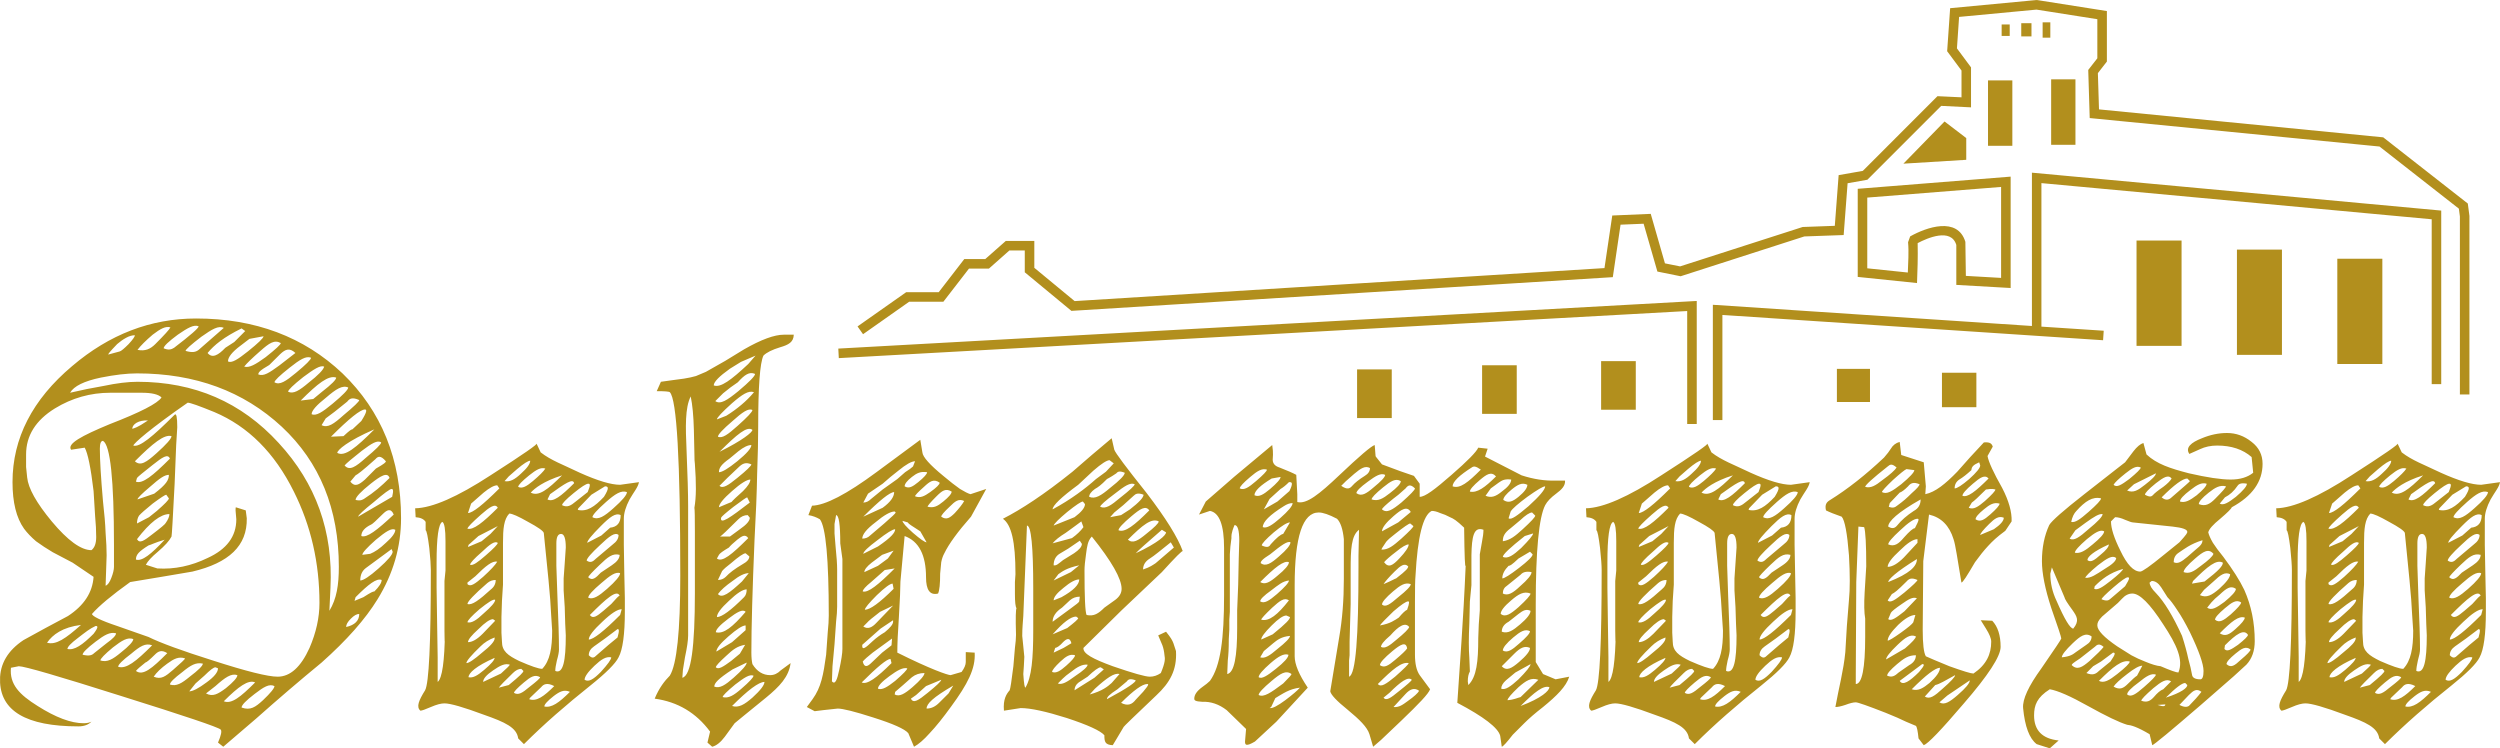 <?xml version="1.0" encoding="UTF-8"?>
<svg xmlns="http://www.w3.org/2000/svg" xmlns:xlink="http://www.w3.org/1999/xlink" width="523.706pt" height="156.761pt" viewBox="0 0 523.706 156.761" version="1.1">
<defs>
<clipPath id="clip1">
  <path d="M 0.016 0.012 L 523.707 0.012 L 523.707 156.762 L 0.016 156.762 Z M 0.016 0.012 "/>
</clipPath>
</defs>
<g id="surface1">
<g clip-path="url(#clip1)" clip-rule="nonzero">
<path style=" stroke:none;fill-rule:nonzero;fill:rgb(69.589%,55.92%,11.533%);fill-opacity:1;" d="M 431.648 5.219 L 433.074 7.895 Z M 427.895 4.684 L 429.508 4.684 L 429.508 7.895 L 427.895 7.895 Z M 423.418 4.855 L 425.559 4.855 L 425.559 7.625 L 423.418 7.625 Z M 419.309 5.129 L 421 5.129 L 421 7.531 L 419.309 7.531 Z M 415.359 5.395 L 416.707 7.711 Z M 412.148 5.578 L 413.402 7.531 Z M 310.473 76.516 L 317.73 76.516 L 317.73 86.703 L 310.473 86.703 Z M 335.406 75.645 L 342.668 75.645 L 342.668 85.836 L 335.406 85.836 Z M 406.805 78.082 L 414.016 78.082 L 414.016 85.297 L 406.805 85.297 Z M 384.797 77.273 L 391.73 77.273 L 391.73 84.215 L 384.797 84.215 Z M 429.68 16.625 L 434.77 16.625 L 434.77 30.328 L 429.68 30.328 Z M 416.453 16.84 L 421.551 16.84 L 421.551 30.543 L 416.453 30.543 Z M 489.625 54.195 L 499.059 54.195 L 499.059 76.254 L 489.625 76.254 Z M 468.598 52.293 L 478.027 52.293 L 478.027 74.344 L 468.598 74.344 Z M 447.566 50.391 L 457 50.391 L 457 72.449 L 447.566 72.449 Z M 358.812 88 L 358.812 63.848 L 425.652 68.289 L 425.652 36.172 L 511.395 44.113 L 511.395 80.473 L 509.398 80.473 L 509.398 45.934 L 427.641 38.359 L 427.641 68.422 L 440.691 69.281 L 440.559 71.273 L 360.812 65.98 L 360.812 88 Z M 175.609 73.023 L 355.438 63.047 L 355.438 88.816 L 353.438 88.816 L 353.438 65.156 L 175.715 75.02 Z M 407.348 25.449 L 411.895 28.922 L 411.895 33.477 L 398.73 34.285 Z M 400.145 49.523 C 403.539 47.605 410.09 45.32 411.711 50.664 L 411.812 57.793 L 419.195 58.215 L 419.195 39.16 L 391.16 41.391 L 391.16 56.207 L 399.656 57.09 C 399.719 55.02 399.898 52.809 399.707 50.738 Z M 401.715 50.93 C 401.785 54.082 401.676 56.691 401.582 59.293 L 389.16 58.008 L 389.16 39.551 L 421.195 37 L 421.195 60.332 L 409.812 59.68 L 409.812 51.312 C 408.723 47.688 403.746 49.859 401.715 50.93 Z M 179.641 68.379 L 189.828 61.211 L 196.641 61.211 L 202.004 54.266 L 206.398 54.266 L 210.695 50.473 L 216.672 50.473 L 216.672 56.102 L 225.113 63.074 L 336.109 56.16 L 337.742 45.145 L 345.801 44.801 L 348.777 55.168 L 351.949 55.805 L 377.629 47.551 L 384.359 47.305 L 385.164 36.688 L 390.223 35.797 L 405.867 20.148 L 410.902 20.387 L 410.902 14.777 L 407.895 10.73 L 408.52 1.715 L 426.672 0 L 441.355 2.316 L 441.355 12.891 L 439.469 15.316 L 439.703 22.914 L 499.242 28.77 L 516.965 42.641 L 517.301 45.23 L 517.301 82.637 L 515.305 82.637 L 515.305 45.355 L 515.09 43.711 L 498.465 30.695 L 437.758 24.73 L 437.449 14.652 L 439.355 12.211 L 439.355 4.023 L 426.609 2.012 L 410.395 3.543 L 409.945 10.137 L 412.895 14.113 L 412.895 22.488 L 406.652 22.18 L 391.184 37.652 L 387.039 38.387 L 386.215 49.238 L 377.973 49.531 L 352.062 57.871 L 347.195 56.887 L 344.309 46.867 L 339.477 47.066 L 337.855 58.059 L 224.441 65.121 L 214.672 57.039 L 214.672 52.469 L 211.449 52.469 L 207.164 56.266 L 202.984 56.266 L 197.621 63.203 L 190.461 63.203 L 180.793 70.012 Z M 284.285 77.387 L 291.547 77.387 L 291.547 87.574 L 284.285 87.574 Z M 435.594 5.738 L 436.492 7.801 Z M 495.551 100.789 C 496.68 101.004 497.711 100.422 498.945 99.25 C 500.262 98.086 500.914 97.168 500.914 96.516 C 500.484 96.516 499.566 97.098 498.18 98.266 L 496.426 99.801 Z M 498.402 101.992 C 499.242 102.43 500.156 101.879 501.465 100.789 C 502.852 99.617 503.727 98.738 504.098 98.156 C 503.145 97.828 502.156 98.41 500.699 99.578 C 499.172 100.824 498.402 101.625 498.402 101.992 Z M 501.035 103.195 C 502.668 104.074 504.605 102.574 507.602 99.578 C 503.656 100.824 501.832 102.316 501.035 103.195 Z M 504.531 104.621 C 505.707 105.277 507.418 103.93 510.121 101.227 C 509.898 100.125 508.227 101.258 505.086 103.523 Z M 507.602 105.828 C 508.664 106.371 509.43 105.934 510.449 105.062 L 512.969 103.082 C 513.629 101.48 513.445 101.336 513.078 101.328 C 512.641 101.328 511.621 101.992 510.012 103.309 C 508.41 104.621 507.602 105.461 507.602 105.828 Z M 510.887 106.812 C 512.785 107.25 514.395 106.191 516.363 104.074 C 517.566 102.137 517.238 101.879 516.59 101.879 L 513.73 103.633 L 511 106.48 Z M 494.02 101.664 C 493.367 101.664 492.406 102.176 491.172 103.195 L 488.543 105.496 L 487.879 107.469 C 488.84 107.469 491.02 105.754 494.457 102.316 Z M 513.957 108.344 C 515.191 109 516.434 108.16 518.332 106.48 C 520.238 104.801 521.188 103.676 521.188 103.082 C 519.984 102.645 518.699 103.484 516.801 105.164 C 514.906 106.848 513.957 107.906 513.957 108.344 Z M 487.777 110.754 C 488.98 111.082 490.988 109.512 494.133 106.371 C 493.609 105.387 492.449 106.191 490.625 107.793 C 488.727 109.477 487.777 110.461 487.777 110.754 Z M 512.863 113.711 L 515.82 112.18 L 517.68 110.539 C 519.137 110.391 519.871 109.512 519.871 107.906 C 518.812 107.355 517.605 108.305 515.711 110.207 C 513.805 112.109 512.863 113.27 512.863 113.711 Z M 487.879 114.586 L 490.734 113.383 L 492.594 111.848 L 494.133 110.207 L 490.074 112.289 L 487.992 114.148 Z M 512.754 117.438 C 513.559 117.98 514.07 117.656 514.723 117 L 518.23 114.043 C 519.023 113.453 519.434 112.801 519.434 112.066 C 518.699 111.414 517.496 112.324 515.598 114.148 C 513.699 115.902 512.754 117 512.754 117.438 Z M 488.328 118.312 C 488.941 118.531 489.93 117.801 491.613 116.34 C 493.285 114.883 494.133 114.004 494.133 113.711 C 493.469 113.27 492.449 114.043 490.84 115.574 C 489.164 117.035 488.328 117.945 488.328 118.312 Z M 513.078 120.941 C 513.914 121.703 514.609 121.125 515.711 119.957 L 518.004 118.422 C 519.105 117.691 519.656 116.965 519.656 116.23 C 518.188 115.832 517.172 116.707 515.484 118.312 C 513.887 119.848 513.078 120.723 513.078 120.941 Z M 487.777 122.367 C 488.398 123.02 489.379 122.297 491.062 120.836 C 492.672 119.371 493.652 118.312 494.02 117.656 C 493 117.438 491.613 118.531 489.422 120.723 L 487.777 122.035 Z M 513.078 125.215 C 514.098 125.652 515.27 124.887 517.027 123.352 C 518.852 121.746 519.762 120.648 519.762 120.062 C 518.812 119.738 517.641 120.543 515.82 122.145 C 513.988 123.684 513.078 124.703 513.078 125.215 Z M 487.777 126.527 C 488.688 126.855 490.227 125.723 492.703 123.461 C 493.367 122.949 493.691 122.297 493.691 121.492 C 493.027 121.492 492.449 121.703 491.938 122.145 C 489.164 124.555 487.777 126.02 487.777 126.527 Z M 513.406 128.828 C 514.027 129.707 514.863 129.117 516.25 127.953 L 517.902 126.527 C 519.066 125.215 519.359 124.922 519.656 124.773 C 519.066 123.461 516.984 125.25 513.406 128.828 Z M 487.777 130.363 C 488.652 130.582 489.715 129.891 491.172 128.496 C 492.773 127.109 493.578 126.16 493.578 125.652 C 493.215 125.434 492.121 126.16 490.297 127.621 C 488.613 129.082 487.777 129.996 487.777 130.363 Z M 520.086 127.621 C 519.211 127.621 517.863 128.496 516.035 130.25 C 514.141 132.004 513.191 133.25 513.191 133.973 C 514.141 133.973 516.332 132.262 519.762 128.828 Z M 493.145 129.707 C 492.488 129.707 491.469 130.398 490.074 131.785 C 488.613 133.102 487.879 134.016 487.879 134.523 C 488.758 134.523 489.785 133.941 490.949 132.77 L 493.578 130.035 Z M 513.191 137.262 C 513.914 138.031 514.324 137.777 514.836 137.262 L 517.352 135.074 L 519.211 133.539 C 519.656 131.969 519.504 131.785 519.211 131.785 L 516.59 133.762 L 514.281 135.402 C 513.559 135.91 513.191 136.531 513.191 137.262 Z M 493.469 133.539 C 492.305 133.973 491.316 134.594 490.512 135.402 C 488.543 137.297 487.555 138.473 487.555 138.91 C 488.062 138.91 489.164 138.176 490.84 136.715 C 492.594 135.332 493.469 134.34 493.469 133.762 Z M 494.895 129.266 L 494.895 132.555 L 495.008 134.41 C 495.008 136.391 496.211 137.297 498.617 138.473 C 501.098 139.562 502.707 140.113 503.441 140.113 C 505.043 138.43 505.523 135.77 505.523 132.117 L 505.297 128.723 C 505.227 126.969 505.043 124.555 504.746 121.492 L 503.77 111.629 C 503.625 111.191 502.523 110.426 500.484 109.328 C 498.434 108.16 497.121 107.582 496.539 107.582 C 495.406 108.785 495.223 110.723 495.223 113.711 L 495.223 122.477 L 495.008 125.871 Z M 506.176 140.551 C 507.816 141.246 508.367 138.43 508.367 133.102 L 508.258 130.688 L 508.152 127.188 L 507.93 123.684 L 507.93 121.164 L 508.152 117.98 L 508.367 114.699 C 508.367 112.801 508.043 111.848 507.379 111.848 C 506.727 111.848 506.398 112.508 506.398 113.82 L 506.398 118.531 L 506.613 124.992 C 506.828 129.961 506.949 133.648 506.949 136.059 C 506.949 136.57 506.797 137.34 506.504 138.359 C 506.289 139.309 506.176 140.043 506.176 140.551 Z M 487.992 141.867 C 488.941 142.082 489.891 141.5 491.285 140.328 C 492.734 139.094 493.469 138.246 493.469 137.809 C 489.562 139.527 487.992 140.988 487.992 141.867 Z M 481.312 117.871 L 481.312 123.133 L 481.426 130.363 L 481.535 137.699 L 481.535 142.852 C 482.477 142.121 482.984 138.543 483.066 132.117 C 482.984 134.668 482.953 135.074 482.953 133.32 L 482.953 121.703 L 483.168 119.52 L 483.168 113.383 C 483.168 110.898 482.953 109.551 482.516 109.328 C 481.719 109.691 481.312 112.547 481.312 117.871 Z M 512.312 142.406 C 513.223 142.957 514.254 142.23 515.711 140.766 C 517.172 139.164 517.902 138.141 517.902 137.699 C 516.801 137.48 515.781 138.141 514.395 139.453 C 513.008 140.766 512.312 141.754 512.312 142.406 Z M 491.062 142.852 L 494.785 141.098 C 496.027 140 496.648 139.379 496.648 139.234 C 495.629 138.91 494.602 139.418 493.145 140.438 C 491.754 141.387 491.062 142.191 491.062 142.852 Z M 499.059 140.113 C 498.477 140.113 497.895 140.402 497.305 140.988 C 495.629 142.598 494.641 143.617 494.344 144.055 L 496.426 143.508 C 498.871 141.5 499.496 140.844 499.496 140.551 Z M 497.527 145.148 C 498.434 145.703 499.312 145.117 500.699 143.949 C 502.238 142.773 503.004 142.082 503.004 141.867 C 501.902 141.203 500.996 141.789 499.605 142.957 C 498.219 144.133 497.527 144.855 497.527 145.148 Z M 500.699 146.465 C 502.238 147.012 503.77 145.914 505.961 143.723 C 504.504 142.957 503.727 143.289 503.219 143.949 L 500.914 146.141 Z M 503.883 147.996 C 505.41 148.328 506.98 147.195 509.242 144.93 C 508.043 144.387 507.094 144.855 505.848 145.809 C 504.531 146.832 503.883 147.559 503.883 147.996 Z M 498.402 154.68 C 498.109 152.418 495.66 151.285 491.285 149.75 C 486.973 148.145 484.195 147.344 482.953 147.344 C 482.23 147.344 481.27 147.598 480.109 148.109 C 478.938 148.617 478.211 148.875 477.914 148.875 C 477.008 148.07 477.59 146.723 478.906 144.602 C 479.699 143.141 480.109 134.742 480.109 119.41 C 480.109 118.461 479.996 116.922 479.781 114.809 C 479.484 112.398 479.23 111.156 479.008 111.082 L 479.008 109.328 C 478.641 108.742 477.945 108.418 476.926 108.344 L 476.824 106.48 C 480.395 106.406 485.656 104.109 492.594 99.578 C 499.527 95.129 502.746 92.895 502.238 92.895 L 503.117 94.762 C 505.27 96.438 507.816 97.352 511.324 99.035 C 515.047 100.711 517.863 101.555 519.762 101.555 L 523.707 101.004 C 523.523 102.062 522.613 103.082 521.738 104.621 C 520.934 106.152 520.523 107.504 520.523 108.672 L 520.523 114.148 L 520.637 120.176 L 520.746 125.324 L 520.746 128.059 C 520.746 132.883 520.312 136.094 519.434 137.699 C 518.781 139.016 516.801 140.988 513.52 143.617 C 511.027 145.59 508.621 147.598 506.289 149.645 C 503.953 151.688 501.73 153.77 499.605 155.883 Z M 45.668 155.559 C 46.332 154.023 46.516 153.109 46.219 152.82 C 45.637 152.309 38.703 149.969 25.414 145.809 C 12.258 141.641 5.109 139.562 3.938 139.562 L 2.293 139.887 C 1.969 143.324 4.008 145.477 7.883 147.891 C 11.676 150.301 14.891 151.504 17.52 151.504 C 18.172 151.504 18.723 151.391 19.16 151.18 C 18.512 151.828 17.594 152.164 16.418 152.164 C 5.465 152.164 0 148.914 0 142.406 C 0 139.051 1.633 136.277 4.926 134.086 L 9.523 131.566 L 14.238 129.047 C 17.594 126.855 19.387 124.121 19.602 120.836 L 15.215 117.871 L 11.055 115.684 C 9.812 114.953 8.648 114.188 7.547 113.383 C 6.527 112.508 5.691 111.629 5.039 110.754 C 3.426 108.488 2.621 105.242 2.621 101.004 C 2.621 91.805 6.793 83.695 15.113 76.691 C 22.926 70.039 31.574 66.719 41.078 66.719 C 53.418 66.719 63.637 70.551 71.746 78.219 C 79.922 86.109 84.012 96.219 84.012 108.566 C 84.012 114.555 82.371 120.211 79.086 125.539 C 76.527 129.707 72.621 134.125 67.367 138.797 C 62.84 142.52 58.273 146.426 53.672 150.516 L 46.77 156.43 Z M 50.605 148.219 C 52.461 148.875 53.488 148.145 55.09 146.68 C 56.699 145.148 57.496 144.16 57.496 143.723 C 56.406 143.176 55.242 143.906 53.336 145.371 C 51.523 146.758 50.605 147.707 50.605 148.219 Z M 46.879 146.902 C 48.48 147.559 50.379 146.027 53.449 142.957 C 52.031 142.305 49.949 143.836 46.879 146.902 Z M 43.156 145.262 C 44.574 146.027 45.637 145.406 47.32 144.16 C 48.922 142.852 49.727 141.938 49.727 141.43 C 48.48 140.988 47.164 141.898 45.129 143.723 Z M 45.129 139.785 C 44.762 139.785 43.996 140.367 42.82 141.535 L 40.957 143.176 L 39.648 144.824 C 40.387 144.824 41.59 144.203 43.262 142.957 C 44.871 141.789 45.668 140.809 45.668 140 Z M 35.594 143.398 C 36.949 143.836 38.078 143.141 39.754 141.754 C 41.59 140.367 42.496 139.453 42.496 139.016 C 41.035 138.688 39.906 139.379 38.223 140.766 C 36.469 142.082 35.594 142.957 35.594 143.398 Z M 32.195 141.754 C 33.766 142.406 34.645 141.715 36.254 140.328 C 37.938 138.867 38.773 138.07 38.773 137.922 C 37.457 137.48 36.438 137.992 35.039 139.016 C 33.734 139.965 32.785 140.879 32.195 141.754 Z M 19.273 128.609 C 19.273 129.047 21.027 129.961 24.535 131.129 L 31.105 133.434 C 33.594 134.668 38.078 136.312 44.574 138.359 C 51.582 140.621 56.109 141.754 58.16 141.754 C 60.789 141.754 63.016 139.746 64.84 135.727 C 66.227 132.516 66.922 129.375 66.922 126.309 C 66.922 117.91 65.137 110.129 61.555 102.98 C 57.539 94.875 51.988 89.32 44.914 86.328 C 41.691 85.012 39.836 84.355 39.324 84.355 C 31.43 89.832 28.074 92.824 27.922 93.336 C 29.207 93.777 31.98 91.48 36.582 86.879 C 36.949 86.512 37.133 87.391 37.133 89.504 L 36.906 93.227 L 36.582 101.328 C 36.215 108.488 36 112.18 35.93 112.398 C 35.488 113.27 34.531 114.332 33.074 115.574 C 31.758 116.668 30.922 117.586 30.555 118.312 L 32.961 119.078 C 36.551 119.297 40.047 118.562 43.484 116.891 C 47.504 115.066 49.504 112.363 49.504 108.785 C 49.316 107.027 49.316 106.555 49.398 106.266 L 51.48 106.918 L 51.695 108.566 C 51.809 114.332 47.973 117.91 40.305 119.738 L 33.836 120.836 L 27.27 121.93 C 23.395 124.703 20.734 126.926 19.273 128.609 Z M 28.473 140.551 C 29.941 141.641 31.84 140.043 35.039 136.824 C 33.836 136.059 33.145 136.422 32.422 137.156 C 31.391 138.176 30.738 138.727 30.453 138.797 C 29.422 139.602 28.77 140.184 28.473 140.551 Z M 24.75 139.676 C 26.434 140.227 28.516 138.543 31.871 135.184 C 30.48 134.637 29.309 135.402 27.492 136.938 C 25.656 138.324 24.75 139.234 24.75 139.676 Z M 21.027 138.359 C 22.488 138.797 23.617 138.105 25.301 136.715 C 27.047 135.332 27.922 134.383 27.922 133.871 C 26.719 133.434 25.559 134.156 23.66 135.621 C 21.906 137.086 21.027 137.992 21.027 138.359 Z M 17.305 137.156 C 18.723 137.48 19.273 137.262 19.715 136.824 L 22.336 134.742 C 23.66 133.797 24.312 133.102 24.312 132.664 C 23.035 132.332 21.863 133.023 20.039 134.41 C 18.215 135.801 17.305 136.715 17.305 137.156 Z M 14.125 135.949 C 15.582 136.277 17.266 135.105 19.602 132.77 C 20.703 131.312 20.477 131.129 20.039 131.129 C 18.766 131.715 17.93 132.406 16.316 133.648 C 14.859 134.742 14.125 135.516 14.125 135.949 Z M 9.852 134.637 C 11.719 135.184 13.758 133.762 16.969 130.91 C 13.105 131.383 11.023 132.953 9.852 134.637 Z M 75.254 128.609 C 74.73 128.609 74.148 128.938 73.5 129.598 C 72.836 130.25 72.508 130.836 72.508 131.348 C 74.336 130.945 75.254 129.996 75.254 128.609 Z M 69 127.953 C 70.539 125.434 70.98 122.477 70.98 118.746 C 70.98 106.629 67.004 96.844 59.035 89.398 C 51 81.941 40.895 78.219 28.699 78.219 C 26.574 78.219 24.059 78.516 21.133 79.098 C 17.633 79.824 15.48 80.887 14.676 82.273 L 18.172 81.504 L 21.68 80.852 C 24.453 80.266 26.832 79.977 28.801 79.977 C 40.711 79.977 50.562 84.246 58.375 92.793 C 66.195 101.258 69.809 111.375 69.227 123.133 Z M 74.266 125.871 L 76.121 125.102 C 77.77 124.047 78.141 123.898 78.426 123.898 C 79.445 122.879 79.953 122.07 79.953 121.492 C 78.902 121.051 77.18 122.398 74.488 125.102 Z M 22.336 116.34 L 22.23 119.52 L 22.121 122.695 C 22.559 122.551 22.965 122 23.324 121.051 C 23.691 120.105 23.875 119.336 23.875 118.746 L 23.875 114.148 C 23.875 100.492 23.109 93.227 21.578 92.355 C 21.133 92.355 20.918 92.895 20.918 93.996 C 20.918 96.332 21.133 100.02 21.578 105.062 C 21.863 107.539 22.051 109.734 22.121 111.629 C 22.273 113.523 22.336 115.098 22.336 116.34 Z M 82.035 115.023 L 76.668 118.973 C 75.875 119.555 75.465 120.43 75.465 121.602 C 76.121 121.602 77.402 120.758 79.301 119.078 C 81.277 117.332 82.258 116.156 82.258 115.574 Z M 28.473 117.219 C 29.719 117.656 31.656 116.121 34.5 113.059 C 32.309 113.711 31.688 114.113 31.105 114.262 C 29.066 115.535 28.473 116.199 28.473 117.219 Z M 75.902 116.23 L 77.547 116.016 C 78.535 115.613 79.523 114.953 80.832 113.711 C 82.156 112.547 82.809 111.629 82.809 110.977 C 82.004 110.539 80.801 111.375 78.75 113.059 C 76.855 114.734 75.902 115.789 75.902 116.23 Z M 5.465 95.199 L 5.465 97.828 L 5.691 100.02 C 5.914 102.281 7.629 105.348 10.84 109.223 C 14.195 113.238 16.969 115.25 19.16 115.25 C 19.824 114.734 20.152 113.82 20.152 112.508 C 20.152 111.191 20.078 109.734 19.926 108.125 L 19.602 102.867 C 19.02 97.973 18.398 94.945 17.746 93.777 L 14.891 94.211 C 14.012 92.973 17.012 91.328 22.996 88.848 C 29.422 86.363 33.043 84.5 33.836 83.258 C 33.184 82.605 31.797 82.273 29.676 82.273 L 23.109 82.273 C 18.949 82.273 15.074 83.371 11.492 85.562 C 7.484 88.039 5.465 91.254 5.465 95.199 Z M 28.699 112.945 C 29.25 113.934 30.188 113.27 31.871 111.953 C 33.695 110.57 34.645 109.77 34.715 109.551 C 35.227 108.82 35.488 108.195 35.488 107.688 C 33.652 107.688 31.391 109.438 28.699 112.945 Z M 75.691 112.289 C 76.855 112.727 78.977 111.082 82.48 107.793 C 81.891 106.371 81.055 106.812 80.18 107.688 C 78.793 109.074 77.984 109.805 77.77 109.875 C 76.383 110.539 75.691 111.34 75.691 112.289 Z M 34.828 103.633 C 34.613 103.633 33.652 104.258 31.98 105.496 C 30.453 106.738 29.492 107.582 29.125 108.02 C 28.84 108.453 28.699 109 28.699 109.66 L 31.215 108.344 L 32.859 107.027 C 34.531 105.57 35.379 104.695 35.379 104.398 Z M 75.027 108.234 L 82.156 104.074 C 82.48 102.688 82.328 102.43 82.035 102.43 C 81.676 102.43 80.434 103.34 78.32 105.164 C 76.121 106.918 75.027 107.941 75.027 108.234 Z M 28.801 104.621 L 32.309 103.414 C 34.828 101.48 35.379 100.562 35.379 99.473 C 34.43 99.473 33.367 100.273 31.543 101.879 C 29.719 103.414 28.801 104.328 28.801 104.621 Z M 74.488 104.73 C 75.609 104.984 75.945 104.652 76.242 104.512 C 78.395 103.125 79.922 101.809 81.605 100.125 C 81.168 98.816 79.781 99.656 77.66 101.328 C 75.547 103.012 74.488 104.145 74.488 104.73 Z M 73.387 100.895 C 74.336 102.098 75.211 101.555 76.457 100.457 L 78.75 98.156 C 80.547 97.137 80.832 96.844 80.832 96.625 C 79.711 95.312 79.156 95.598 78.648 96.184 C 75.793 98.738 74.914 99.359 74.488 99.578 Z M 28.473 100.895 C 29.82 101.441 32.023 99.656 35.594 96.078 C 35.164 94.98 34.02 95.781 31.98 97.395 C 29.941 98.992 28.84 99.91 28.699 100.125 Z M 72.184 97.5 C 73.203 98.707 74.52 97.789 76.566 95.965 C 78.75 94.141 79.852 93.051 79.852 92.68 C 79.047 92.129 77.844 92.895 75.793 94.438 C 73.754 96.035 72.551 97.062 72.184 97.5 Z M 28.258 96.625 C 29.422 97.719 30.695 96.809 32.746 94.98 C 34.867 93.078 35.93 91.875 35.93 91.363 C 34.43 90.926 32.055 92.824 28.258 96.625 Z M 70.652 94.875 C 72.223 95.746 74.559 93.812 78.426 89.941 C 72.836 92.355 70.652 94.281 70.652 94.875 Z M 69.336 91.48 L 71.957 91.363 C 73.316 90.09 73.609 89.941 73.824 89.941 L 75.691 88.191 C 76.996 86.145 76.812 85.777 76.457 85.777 C 75.508 85.777 73.133 87.676 69.336 91.48 Z M 27.707 89.832 C 29.098 89.43 30.043 88.664 30.992 88.082 C 29.023 87.969 27.707 88.883 27.707 89.832 Z M 67.367 89.062 C 68.645 89.723 69.918 88.812 71.957 86.98 C 74.148 85.156 75.254 84.102 75.254 83.809 C 73.793 83.152 73.242 83.477 72.734 84.137 C 70.684 85.82 69.184 86.98 68.234 87.645 Z M 65.277 86.766 C 66.227 87.203 67.543 86.328 69.664 84.574 C 71.855 82.746 72.949 81.617 72.949 81.176 C 71.746 80.629 70.387 81.504 68.348 83.258 C 66.309 84.863 65.277 86.031 65.277 86.766 Z M 62.984 83.914 L 65.613 83.59 L 67.473 82.055 C 69.449 80.527 70.43 79.535 70.43 79.098 C 68.816 78.547 66.555 80.336 62.984 83.914 Z M 60.352 82.055 C 61.453 82.605 62.719 81.801 64.625 80.188 C 66.664 78.59 67.766 77.453 67.91 76.793 C 67.105 76.465 65.789 77.309 63.535 78.984 C 61.414 80.668 60.352 81.688 60.352 82.055 Z M 57.496 80.086 C 58.598 80.738 59.875 79.863 61.996 78.109 C 64.117 76.359 65.164 75.301 65.164 74.938 C 64.117 74.496 62.801 75.336 60.68 77.016 C 58.559 78.695 57.496 79.719 57.496 80.086 Z M 54.109 78.438 C 55.242 78.879 56.375 78.109 58.484 76.578 L 61.883 73.945 C 60.605 72.742 59.73 73.219 58.711 74.172 L 56.406 76.465 C 54.438 77.598 54.109 78.004 54.109 78.438 Z M 51.152 76.793 C 52.215 77.121 53.52 76.359 55.641 74.824 C 57.762 73.141 58.824 72.164 58.824 71.867 C 57.465 71.102 56.375 71.902 54.551 73.508 C 52.797 75.043 51.664 76.141 51.152 76.793 Z M 47.758 75.699 C 48.523 76.141 49.797 75.301 51.918 73.621 C 54.109 71.867 55.203 70.805 55.203 70.441 L 52.246 70.988 L 50.379 72.418 C 48.625 73.727 47.758 74.824 47.758 75.699 Z M 50.605 68.797 C 46.879 70.629 44.871 72.27 43.484 73.945 C 44.465 75.152 45.75 74.387 47.207 72.855 L 49.074 71.648 L 51.367 69.348 Z M 22.672 74.273 L 25.078 73.621 C 25.371 73.547 25.996 73.035 26.941 72.086 C 27.82 71.133 28.258 70.516 28.258 70.227 C 27.68 70.227 27.047 70.406 26.395 70.773 C 25.738 71.133 25.117 71.578 24.535 72.086 C 22.855 73.84 22.672 74.133 22.672 74.273 Z M 38.875 73.508 C 40.387 73.945 41.035 73.727 41.617 73.289 L 46.879 68.691 C 45.777 68.145 44.434 68.949 42.168 70.551 C 39.977 72.234 38.875 73.219 38.875 73.508 Z M 28.801 73.289 C 30.41 73.621 31.504 73.109 32.531 72.086 C 34.43 70.184 35.488 69.023 35.703 68.586 C 34.715 68.258 33.594 68.875 31.98 70.113 C 30.523 71.355 29.461 72.418 28.801 73.289 Z M 34.285 72.965 C 35.336 73.402 35.887 73.219 36.469 72.855 C 39.906 70.227 41.617 68.727 41.617 68.359 C 40.672 67.922 39.355 68.652 37.242 70.113 C 35.266 71.578 34.285 72.523 34.285 72.965 Z M 108.551 154.68 C 108.254 152.418 105.816 151.285 101.43 149.75 C 97.117 148.145 94.344 147.344 93.109 147.344 C 92.375 147.344 91.426 147.598 90.254 148.109 C 89.09 148.617 88.355 148.875 88.062 148.875 C 87.152 148.07 87.734 146.723 89.051 144.602 C 89.855 143.141 90.254 134.742 90.254 119.41 C 90.254 118.461 90.152 116.922 89.93 114.809 C 89.633 112.398 89.375 111.156 89.164 111.082 L 89.164 109.328 C 88.797 108.742 88.102 108.418 87.07 108.344 L 86.969 106.48 C 90.551 106.406 95.801 104.109 102.746 99.578 C 109.68 95.129 112.895 92.895 112.383 92.895 L 113.262 94.762 C 115.41 96.438 117.973 97.352 121.469 99.035 C 125.203 100.711 128.008 101.555 129.902 101.555 L 133.852 101.004 C 133.668 102.062 132.758 103.082 131.883 104.621 C 131.078 106.152 130.68 107.504 130.68 108.672 L 130.68 114.148 L 130.781 120.176 L 130.895 125.324 L 130.895 128.059 C 130.895 132.883 130.453 136.094 129.578 137.699 C 128.926 139.016 126.945 140.988 123.66 143.617 C 121.184 145.59 118.77 147.598 116.434 149.645 C 114.098 151.688 111.875 153.77 109.754 155.883 Z M 114.027 147.996 C 115.555 148.328 117.125 147.195 119.391 144.93 C 118.188 144.387 117.238 144.855 115.992 145.809 C 114.688 146.832 114.027 147.559 114.027 147.996 Z M 110.852 146.465 C 112.383 147.012 113.914 145.914 116.105 143.723 C 114.648 142.957 113.883 143.289 113.363 143.949 L 111.07 146.141 Z M 107.672 145.148 C 108.59 145.703 109.469 145.117 110.852 143.949 C 112.383 142.773 113.148 142.082 113.148 141.867 C 112.059 141.203 111.141 141.789 109.754 142.957 C 108.363 144.133 107.672 144.855 107.672 145.148 Z M 109.203 140.113 C 108.621 140.113 108.039 140.402 107.449 140.988 C 105.773 142.598 104.785 143.617 104.488 144.055 L 106.57 143.508 C 109.02 141.5 109.641 140.844 109.641 140.551 Z M 101.207 142.852 L 104.938 141.098 C 106.172 140 106.797 139.379 106.797 139.234 C 105.773 138.91 104.754 139.418 103.285 140.438 C 101.898 141.387 101.207 142.191 101.207 142.852 Z M 122.461 142.406 C 123.375 142.957 124.398 142.23 125.855 140.766 C 127.312 139.164 128.047 138.141 128.047 137.699 C 126.945 137.48 125.93 138.141 124.539 139.453 C 123.152 140.766 122.461 141.754 122.461 142.406 Z M 91.457 117.871 L 91.457 123.133 L 91.566 130.363 L 91.684 137.699 L 91.684 142.852 C 92.629 142.121 93.141 138.543 93.211 132.117 C 93.141 134.668 93.109 135.074 93.109 133.32 L 93.109 121.703 L 93.324 119.52 L 93.324 113.383 C 93.324 110.898 93.109 109.551 92.66 109.328 C 91.863 109.691 91.457 112.547 91.457 117.871 Z M 98.148 141.867 C 99.086 142.082 100.043 141.5 101.43 140.328 C 102.891 139.094 103.613 138.246 103.613 137.809 C 99.719 139.527 98.148 140.988 98.148 141.867 Z M 116.32 140.551 C 117.973 141.246 118.523 138.43 118.523 133.102 L 118.402 130.688 L 118.301 127.188 L 118.074 123.684 L 118.074 121.164 L 118.301 117.98 L 118.523 114.699 C 118.523 112.801 118.188 111.848 117.535 111.848 C 116.871 111.848 116.547 112.508 116.547 113.82 L 116.547 118.531 L 116.77 124.992 C 116.984 129.961 117.094 133.648 117.094 136.059 C 117.094 136.57 116.953 137.34 116.656 138.359 C 116.434 139.309 116.32 140.043 116.32 140.551 Z M 105.043 129.266 L 105.043 132.555 L 105.152 134.41 C 105.152 136.391 106.355 137.297 108.773 138.473 C 111.254 139.562 112.852 140.113 113.586 140.113 C 115.199 138.43 115.668 135.77 115.668 132.117 L 115.453 128.723 C 115.383 126.969 115.199 124.555 114.902 121.492 L 113.914 111.629 C 113.77 111.191 112.668 110.426 110.629 109.328 C 108.59 108.16 107.273 107.582 106.684 107.582 C 105.551 108.785 105.367 110.723 105.367 113.711 L 105.367 122.477 L 105.152 125.871 Z M 103.613 133.539 C 102.449 133.973 101.461 134.594 100.656 135.402 C 98.688 137.297 97.699 138.473 97.699 138.91 C 98.219 138.91 99.312 138.176 100.992 136.715 C 102.746 135.332 103.613 134.34 103.613 133.762 Z M 123.336 137.262 C 124.07 138.031 124.469 137.777 124.98 137.262 L 127.496 135.074 L 129.363 133.539 C 129.801 131.969 129.656 131.785 129.363 131.785 L 126.734 133.762 L 124.438 135.402 C 123.703 135.91 123.336 136.531 123.336 137.262 Z M 103.285 129.707 C 102.633 129.707 101.613 130.398 100.227 131.785 C 98.758 133.102 98.035 134.016 98.035 134.523 C 98.91 134.523 99.934 133.941 101.105 132.77 L 103.734 130.035 Z M 130.238 127.621 C 129.363 127.621 128.008 128.496 126.18 130.25 C 124.285 132.004 123.336 133.25 123.336 133.973 C 124.285 133.973 126.477 132.262 129.902 128.828 Z M 97.922 130.363 C 98.801 130.582 99.859 129.891 101.316 128.496 C 102.922 127.109 103.734 126.16 103.734 125.652 C 103.367 125.434 102.266 126.16 100.441 127.621 C 98.758 129.082 97.922 129.996 97.922 130.363 Z M 123.562 128.828 C 124.172 129.707 125.02 129.117 126.406 127.953 L 128.047 126.527 C 129.211 125.215 129.508 124.922 129.801 124.773 C 129.211 123.461 127.129 125.25 123.562 128.828 Z M 97.922 126.527 C 98.84 126.855 100.371 125.723 102.848 123.461 C 103.512 122.949 103.84 122.297 103.84 121.492 C 103.184 121.492 102.594 121.703 102.082 122.145 C 99.312 124.555 97.922 126.02 97.922 126.527 Z M 123.227 125.215 C 124.254 125.652 125.418 124.887 127.172 123.352 C 128.996 121.746 129.902 120.648 129.902 120.062 C 128.965 119.738 127.793 120.543 125.969 122.145 C 124.141 123.684 123.227 124.703 123.227 125.215 Z M 97.922 122.367 C 98.547 123.02 99.535 122.297 101.207 120.836 C 102.816 119.371 103.797 118.312 104.164 117.656 C 103.145 117.438 101.758 118.531 99.566 120.723 L 97.922 122.035 Z M 123.227 120.941 C 124.07 121.703 124.766 121.125 125.855 119.957 L 128.148 118.422 C 129.25 117.691 129.801 116.965 129.801 116.23 C 128.332 115.832 127.312 116.707 125.641 118.312 C 124.031 119.848 123.227 120.723 123.227 120.941 Z M 98.473 118.312 C 99.086 118.531 100.074 117.801 101.758 116.34 C 103.441 114.883 104.277 114.004 104.277 113.711 C 103.613 113.27 102.594 114.043 100.992 115.574 C 99.312 117.035 98.473 117.945 98.473 118.312 Z M 122.898 117.438 C 123.703 117.98 124.215 117.656 124.867 117 L 128.375 114.043 C 129.18 113.453 129.578 112.801 129.578 112.066 C 128.844 111.414 127.641 112.324 125.742 114.148 C 123.848 115.902 122.898 117 122.898 117.438 Z M 98.035 114.586 L 100.883 113.383 L 102.746 111.848 L 104.277 110.207 L 100.227 112.289 L 98.148 114.148 Z M 123.012 113.711 L 125.969 112.18 L 127.824 110.539 C 129.293 110.391 130.016 109.512 130.016 107.906 C 128.965 107.355 127.754 108.305 125.855 110.207 C 123.957 112.109 123.012 113.27 123.012 113.711 Z M 97.922 110.754 C 99.125 111.082 101.137 109.512 104.277 106.371 C 103.766 105.387 102.594 106.191 100.77 107.793 C 98.871 109.477 97.922 110.461 97.922 110.754 Z M 124.102 108.344 C 125.348 109 126.59 108.16 128.488 106.48 C 130.383 104.801 131.332 103.676 131.332 103.082 C 130.129 102.645 128.844 103.484 126.945 105.164 C 125.051 106.848 124.102 107.906 124.102 108.344 Z M 104.164 101.664 C 103.512 101.664 102.562 102.176 101.316 103.195 L 98.688 105.496 L 98.035 107.469 C 98.984 107.469 101.168 105.754 104.602 102.316 Z M 121.031 106.812 C 122.93 107.25 124.539 106.191 126.52 104.074 C 127.723 102.137 127.395 101.879 126.734 101.879 L 123.887 103.633 L 121.145 106.48 Z M 117.746 105.828 C 118.809 106.371 119.574 105.934 120.605 105.062 L 123.113 103.082 C 123.773 101.48 123.594 101.336 123.227 101.328 C 122.785 101.328 121.766 101.992 120.156 103.309 C 118.555 104.621 117.746 105.461 117.746 105.828 Z M 114.688 104.621 C 115.852 105.277 117.562 103.93 120.266 101.227 C 120.051 100.125 118.371 101.258 115.23 103.523 Z M 111.18 103.195 C 112.82 104.074 114.75 102.574 117.746 99.578 C 113.812 100.824 111.977 102.316 111.18 103.195 Z M 108.551 101.992 C 109.387 102.43 110.305 101.879 111.617 100.789 C 113.004 99.617 113.883 98.738 114.238 98.156 C 113.301 97.828 112.312 98.41 110.852 99.578 C 109.312 100.824 108.551 101.625 108.551 101.992 Z M 105.695 100.789 C 106.836 101.004 107.855 100.422 109.102 99.25 C 110.406 98.086 111.07 97.168 111.07 96.516 C 110.629 96.516 109.711 97.098 108.324 98.266 L 106.57 99.801 Z M 148.199 155.559 L 148.75 153.258 C 145.832 149.312 141.957 147.012 137.145 146.355 C 138.082 144.09 139.227 142.633 140.316 141.535 C 141.773 139.195 142.508 132.227 142.508 120.613 C 142.508 96.438 141.773 83.625 140.316 82.164 C 140.164 82.016 139.258 81.941 137.574 81.941 L 138.449 79.977 L 140.855 79.641 L 143.273 79.316 C 144.223 79.168 145.059 78.984 145.793 78.773 L 147.875 77.895 L 151.934 75.59 L 155.867 73.184 C 159.449 71.133 162.223 70.113 164.191 70.113 L 166.281 70.113 C 166.238 71.684 165.18 72.234 163.438 72.742 C 161.754 73.254 160.578 73.84 159.926 74.496 C 159.191 76.027 158.828 80.992 158.828 89.398 C 158.828 92.023 158.754 95.312 158.609 99.25 C 158.539 103.195 158.355 107.793 158.062 113.059 C 157.621 123.57 157.398 131.453 157.398 136.715 C 157.398 137.734 157.48 138.543 157.621 139.121 C 158.57 140.66 159.816 141.43 161.348 141.43 C 162.148 141.43 162.887 141.098 163.539 140.438 L 165.617 138.91 C 165.25 141.789 163.312 143.801 160.469 146.141 L 155.766 149.969 L 153.898 151.504 L 151.82 154.352 C 150.941 155.52 150.066 156.215 149.188 156.43 Z M 153.352 147.891 C 154.738 148.328 155.941 147.598 157.621 146.141 C 159.309 144.602 160.141 143.508 160.141 142.852 C 158.969 142.852 156.703 144.527 153.352 147.891 Z M 151.383 146.027 C 152.625 146.355 153.719 145.66 155.316 144.273 C 157 142.816 157.848 141.898 157.848 141.535 C 157.039 141.203 155.91 141.938 154.012 143.398 C 152.258 144.855 151.383 145.73 151.383 146.027 Z M 149.629 143.836 C 150.789 144.273 151.934 143.508 153.676 141.977 C 155.5 140.367 156.418 139.309 156.418 138.797 L 153.461 140.227 C 150.395 142.23 149.629 143.105 149.629 143.836 Z M 142.938 141.977 C 144.805 141.535 145.566 135.402 145.566 124.23 L 145.566 111.414 C 145.566 108.418 145.539 106.738 145.465 106.371 C 145.863 104.109 145.863 101.258 145.566 97.168 C 145.508 96.879 145.465 96.148 145.465 94.98 L 145.355 90.051 C 145.281 87.133 145.059 84.793 144.691 83.043 C 143.488 85.449 143.602 89.32 143.824 94.438 C 144.039 99.617 144.152 103.484 144.152 106.047 L 144.152 133.102 C 144.152 134.125 143.926 135.656 143.488 137.699 L 143.059 140.328 Z M 149.953 139.785 C 150.465 140.328 151.453 139.711 153.137 138.473 L 154.992 136.938 L 156.094 135.074 C 154.48 135.332 153.531 136.059 152.145 137.371 C 150.688 138.688 149.953 139.492 149.953 139.785 Z M 156.195 131.02 C 155.543 131.02 154.34 131.785 152.586 133.32 C 150.902 134.777 150.066 135.84 150.066 136.496 L 153.352 134.523 L 156.195 132.004 Z M 149.953 132.445 C 151.594 132.883 153.504 131.312 156.195 128.172 C 155.613 127.52 154.41 128.211 152.586 129.598 C 150.832 130.91 149.953 131.863 149.953 132.445 Z M 156.418 123.461 C 155.613 123.461 154.367 124.266 152.695 125.871 C 151.016 127.406 150.18 128.539 150.18 129.266 C 151.199 129.266 153.094 127.883 155.867 125.102 C 156.234 124.738 156.418 124.191 156.418 123.461 Z M 150.395 124.449 C 151.27 125.434 152.809 124.23 155.43 121.816 L 156.855 120.062 C 155.98 120.062 154.848 120.613 153.461 121.703 C 151.992 122.73 150.973 123.641 150.395 124.449 Z M 156.195 115.902 C 155.766 115.902 154.738 116.594 153.137 117.98 C 152.258 118.641 151.637 119.188 151.27 119.625 L 150.395 121.492 C 151.055 121.492 151.594 121.266 152.035 120.836 C 152.77 120.027 153.93 119.156 155.543 118.203 C 156.492 117.691 156.973 117.145 156.973 116.559 Z M 150.18 117 C 151.27 117.871 153.32 116.156 156.746 112.727 C 156.125 111.848 155.469 112.25 154.441 113.059 C 153.562 113.785 152.98 114.332 152.695 114.699 C 151.453 115.43 150.758 115.941 150.605 116.23 Z M 156.633 107.906 C 155.91 107.906 155.246 108.195 154.664 108.785 C 152.328 111.121 151.055 112.324 150.832 112.398 L 152.91 112.398 L 154.992 110.863 C 156.379 109.914 157.07 109.109 157.07 108.453 Z M 156.52 104.184 C 156.379 104.184 155.43 104.836 153.676 106.152 C 151.992 107.469 151.125 108.234 151.055 108.453 C 150.789 109.988 152.98 108.418 157.07 105.277 Z M 157.184 100.457 C 156.461 100.457 155.176 101.258 153.352 102.867 C 151.523 104.469 150.605 105.602 150.605 106.266 C 152.547 105.461 152.953 105.242 153.238 105.164 C 153.531 104.801 154.34 104.035 155.656 102.867 C 156.676 101.844 157.184 101.043 157.184 100.457 Z M 150.719 101.773 C 151.41 102.43 152.547 101.664 154.441 100.125 C 156.418 98.527 157.398 97.57 157.398 97.281 C 156.195 96.73 155.469 97.137 154.664 97.938 L 152.359 100.125 Z M 157.398 93.227 C 156.676 93.227 155.766 93.664 154.664 94.543 L 152.809 96.078 C 151.055 97.32 150.605 98.047 150.605 98.922 C 151.27 98.922 152.547 98.156 154.441 96.625 C 156.418 95.016 157.398 93.883 157.398 93.227 Z M 150.719 94.648 C 155.5 92.277 157.621 90.559 157.621 90.051 C 156.52 89.172 154.367 91 150.719 94.648 Z M 150.395 91.48 C 151.301 91.91 152.512 91 154.555 89.172 C 156.602 87.348 157.621 86.258 157.621 85.891 C 156.785 85.449 155.5 86.363 153.461 88.191 C 151.41 89.941 150.395 91.039 150.395 91.48 Z M 150.18 87.859 L 152.145 87.094 C 153.32 86.363 154.367 85.594 155.316 84.793 C 156.277 83.992 157.152 83.113 157.949 82.164 C 156.816 81.727 155.469 82.637 153.352 84.461 C 151.238 86.363 150.18 87.496 150.18 87.859 Z M 149.844 84.023 C 150.902 84.793 152.328 83.844 154.664 81.941 C 157 79.977 158.172 78.773 158.172 78.332 C 156.973 77.781 155.941 78.547 154.555 80.086 C 153.461 80.812 152.727 81.359 151.484 82.383 Z M 149.516 80.738 C 150.941 81.289 153.168 79.605 156.746 76.254 L 158.273 74.496 L 155.215 75.812 L 152.91 77.238 C 150.648 78.844 149.516 80.012 149.516 80.738 Z M 175.48 148.434 L 172.41 148.766 L 170.656 148.984 L 169.016 148.109 L 170.219 146.465 C 172.012 143.984 172.48 141.387 173.062 137.156 L 173.398 132.445 C 173.543 131.059 173.613 129.891 173.613 128.938 C 173.613 117.105 172.988 110.391 171.758 108.785 C 171.023 108.344 170.219 108.051 169.34 107.906 L 170.105 105.934 C 172.879 105.863 177.375 103.523 183.59 98.922 L 192.785 92.129 L 193.223 94.762 C 193.297 95.711 194.754 97.352 197.602 99.688 C 198.996 100.859 200.16 101.773 201.109 102.43 C 202.066 103.012 202.789 103.379 203.301 103.523 L 206.594 102.43 L 203.41 108.234 C 200.641 111.375 198.773 113.934 197.824 115.902 C 197.539 116.41 197.312 117.035 197.172 117.77 L 196.945 120.176 C 196.945 122.297 196.805 123.684 196.508 124.336 C 194.754 124.773 193.988 123.5 193.988 120.941 C 193.988 116.27 192.492 113.383 189.504 112.289 L 188.625 121.816 C 188.625 123.203 188.512 125.688 188.301 129.266 C 188.074 132.48 187.973 134.965 187.973 136.715 C 194.906 140.184 198.559 141.43 199.141 141.43 L 201.434 140.766 C 202.023 139.965 202.312 139.27 202.312 138.688 L 202.312 136.605 L 204.176 136.715 C 204.391 140.07 202.68 143.324 199.254 147.996 C 197.566 150.336 196.07 152.195 194.754 153.586 C 193.52 154.973 192.418 155.922 191.469 156.43 L 190.27 153.586 C 189.531 152.707 187.086 151.617 182.926 150.301 C 179.059 149.059 176.57 148.434 175.48 148.434 Z M 199.691 143.617 C 195.445 146.098 194.102 147.414 194.102 148.434 C 195.051 148.434 195.926 148.035 196.723 147.23 L 198.699 145.262 Z M 190.816 146.355 C 191.359 147.449 192.418 146.68 194.316 145.148 C 196.211 143.617 197.172 142.703 197.172 142.406 L 193.988 143.723 L 191.91 145.59 Z M 187.422 145.477 C 188.398 146.027 189.531 145.336 191.145 143.949 C 192.828 142.484 193.664 141.5 193.664 140.988 C 192.645 140.988 191.766 141.281 191.031 141.867 L 189.176 143.508 L 187.523 144.93 Z M 183.914 144.273 C 184.789 144.602 185.852 143.949 187.523 142.633 C 189.207 141.172 190.055 140.297 190.055 140 C 189.137 139.785 188.004 140.402 186.32 141.641 C 184.711 142.816 183.914 143.691 183.914 144.273 Z M 174.273 142.742 C 174.973 143.508 175.367 142.379 175.805 140.328 C 176.246 138.285 176.469 136.824 176.469 135.949 L 176.469 117.105 L 176.02 113.82 C 176.02 109.875 175.734 107.906 175.145 107.906 L 174.816 109.77 L 174.816 111.742 L 175.039 114.48 C 175.258 116.594 175.367 118.203 175.367 119.297 L 175.367 127.074 C 175.367 127.883 175.297 128.938 175.145 130.25 L 174.816 134.965 L 174.391 139.562 Z M 186.543 138.031 C 185.812 138.031 183.801 139.676 180.516 142.957 C 181.609 143.508 183.688 141.977 186.758 138.91 Z M 186.871 133.762 L 182.812 136.715 C 181.793 137.52 181.098 138.141 180.73 138.578 C 181.066 140 181.793 139.602 182.598 138.797 L 184.789 136.715 L 186.758 135.184 Z M 187.086 129.926 L 184.465 131.68 L 182.484 133.434 L 180.629 135.074 C 180.516 136.391 181.355 135.695 182.812 134.305 C 183.617 133.574 184.465 132.953 185.344 132.445 C 186.504 131.496 187.086 130.762 187.086 130.25 Z M 180.844 131.238 C 181.793 131.895 182.711 131.426 183.59 130.473 L 187.086 126.855 L 184.352 128.172 C 182.812 129.344 181.902 130.109 181.609 130.473 Z M 186.984 122.258 C 186.461 122.258 185.371 123.062 183.688 124.668 C 182.02 126.344 181.172 127.363 181.172 127.73 C 182.27 127.73 184.281 126.273 187.195 123.352 Z M 180.73 123.898 C 181.863 124.23 183.984 122.512 187.422 119.078 L 185.344 119.41 L 182.484 121.93 C 181.32 122.879 180.73 123.531 180.73 123.898 Z M 181.066 119.848 L 183.914 118.531 L 185.992 117 L 187.195 115.352 L 184.789 116.23 L 182.598 117.871 C 181.578 118.676 181.066 119.336 181.066 119.848 Z M 180.844 116.016 L 183.914 114.48 C 186.645 112.617 187.523 111.594 187.523 110.863 C 187.016 110.863 185.77 111.629 183.801 113.164 C 181.832 114.629 180.844 115.574 180.844 116.016 Z M 189.062 109.109 C 189.062 109.477 189.789 110.312 191.258 111.629 C 192.785 112.945 193.734 113.602 194.102 113.602 L 192.785 111.305 C 190.887 110.059 190.379 109.805 190.156 109.438 Z M 187.422 107.145 C 186.543 107.145 185.188 107.906 183.363 109.438 C 181.539 110.824 180.629 111.953 180.629 112.832 C 181.281 112.832 181.832 112.617 182.27 112.18 L 185.23 109.66 C 186.828 108.273 187.637 107.504 187.637 107.355 Z M 187.309 103.082 C 186.434 103.082 184.281 104.801 180.844 108.234 L 184.902 106.371 C 186.504 105.203 187.309 104.109 187.309 103.082 Z M 197.172 108.234 C 198.262 109 198.996 108.488 200.02 107.469 C 200.965 106.449 201.617 105.602 201.984 104.949 C 200.824 104.398 200.086 104.984 198.926 106.152 C 197.754 107.25 197.172 107.941 197.172 108.234 Z M 194.316 106.152 C 195.633 106.48 196.438 106.012 197.602 105.062 C 198.773 104.109 199.355 103.414 199.355 102.98 C 198.117 102.211 197.355 102.793 196.184 103.961 C 194.938 105.203 194.316 105.934 194.316 106.152 Z M 191.688 96.625 C 190.961 96.625 189.789 97.281 188.188 98.598 L 186.543 99.91 L 184.902 101.328 L 181.832 103.414 L 180.844 105.277 C 181.426 105.277 181.977 105.02 182.484 104.512 L 184.902 102.539 L 187.973 100.352 L 189.605 98.922 C 190.41 98.41 190.961 98.016 191.258 97.719 Z M 191.688 103.961 C 192.785 104.398 193.621 103.961 194.867 103.082 C 196.184 102.137 196.844 101.48 196.844 101.113 C 195.602 100.238 194.793 100.824 193.551 101.992 C 192.316 103.082 191.688 103.746 191.688 103.961 Z M 189.504 101.879 C 190.41 102.43 191.176 101.953 192.348 101.004 C 193.59 99.984 194.215 99.289 194.215 98.922 C 192.855 98.707 192.051 99.105 191.031 99.91 C 190.012 100.711 189.504 101.371 189.504 101.879 Z M 231.348 154.023 C 230.539 153.074 227.91 151.871 223.461 150.406 C 219.074 149.02 215.863 148.328 213.812 148.328 L 210.309 148.875 C 210.094 146.465 210.855 145.336 211.508 144.602 C 211.66 144.238 211.918 142.562 212.285 139.562 L 212.609 135.727 C 212.754 134.637 212.836 133.719 212.836 132.988 C 212.723 129.191 212.793 127.695 212.938 127.406 C 212.723 127.109 212.609 126.125 212.609 124.449 L 212.609 121.93 L 212.723 120.285 C 212.723 113.348 211.848 109.914 210.094 108.672 C 213.887 106.738 218.668 103.633 224.664 98.816 L 228.715 95.312 L 232.875 91.805 L 233.426 94.211 C 233.641 94.875 235.902 97.902 240.219 103.309 C 244.234 108.566 246.754 112.617 247.773 115.465 C 247.703 115.25 246.246 116.707 243.391 119.848 L 234.957 127.844 L 226.961 135.727 C 226.848 136.938 228.93 138.031 233.102 139.562 C 237.332 141.02 239.922 141.754 240.871 141.754 C 241.676 141.754 242.441 141.5 243.176 140.988 C 244.121 138.727 244.082 137.992 243.938 137.262 C 243.867 136.461 243.715 135.77 243.504 135.184 L 242.625 133.102 L 244.266 132.332 C 245.328 133.648 245.582 134.156 245.809 134.742 L 246.348 136.391 C 246.57 140.328 245.105 142.996 242.188 145.703 C 237.656 150.004 235.395 152.195 235.395 152.27 L 234.09 154.461 L 233.102 156.105 C 231.457 156.031 231.348 155.34 231.348 154.023 Z M 234.844 147.23 C 236.27 147.996 237.188 147.527 237.914 146.574 L 239.453 144.93 C 240.758 143.398 240.613 143.289 240.328 143.289 C 239.301 143.289 237.477 144.602 234.844 147.23 Z M 231.887 146.465 C 236.383 144.055 237.914 142.887 237.914 142.52 C 236.75 142.082 236.344 142.305 236.047 142.742 L 234.09 144.387 C 232.336 145.52 231.887 146.027 231.887 146.465 Z M 228.273 145.477 C 230.867 144.781 232.07 143.801 232.875 143.07 L 234.516 141.203 C 233.457 140.879 231.855 142.012 229.367 144.273 Z M 230.582 139.785 C 230.133 139.785 229.223 140.438 227.836 141.754 L 225.973 142.957 C 225.391 143.398 225.094 143.949 225.094 144.602 L 229.266 141.977 L 231.23 140.227 Z M 214.578 137.594 L 214.477 139.562 L 214.363 141.203 C 214.508 143.438 214.648 143.984 214.805 144.055 C 216.117 141.867 216.445 137.922 216.445 132.004 L 216.445 123.246 C 216.445 114.48 216.008 110.098 215.129 110.098 L 214.363 129.047 C 214.293 130.25 214.141 131.453 214.141 133.211 L 214.363 135.402 Z M 221.598 143.176 C 222.473 143.508 223.523 142.887 225.203 141.641 C 226.961 140.48 227.836 139.676 227.836 139.234 C 226.746 139.121 225.727 139.676 224.328 140.766 C 223.605 141.281 223.016 141.754 222.586 142.191 Z M 220.395 140.766 C 221.258 141.098 222.105 140.551 223.352 139.453 C 224.586 138.359 225.203 137.629 225.203 137.262 C 224.156 136.938 223.309 137.48 222.137 138.578 C 220.973 139.676 220.395 140.402 220.395 140.766 Z M 220.719 136.715 L 222.801 135.727 L 224.441 134.742 C 224.113 133.434 223.422 133.797 222.688 134.523 C 222.031 135.258 221.484 135.656 221.047 135.727 Z M 225.43 129.16 C 224.328 129.16 222.688 130.398 220.504 132.883 L 223.562 131.566 C 225.094 130.398 225.867 129.707 225.867 129.484 Z M 226.195 124.992 C 225.391 124.992 224.695 125.25 224.113 125.766 L 222.473 127.293 C 221.156 128.172 220.504 129.16 220.504 130.25 L 224.219 127.52 C 225.461 126.641 226.082 126.125 226.082 125.977 Z M 227.184 119.52 C 227.184 125.145 227.328 128.242 227.621 128.828 C 229.152 129.16 230.102 128.539 231.348 127.293 L 233.641 125.652 C 234.516 124.992 234.957 124.23 234.957 123.352 C 234.957 121.234 232.875 117.586 228.715 112.398 C 227.836 113.312 227.727 114.48 227.512 116.016 C 227.285 117.547 227.184 118.715 227.184 119.52 Z M 220.719 125.766 L 222.359 125.102 C 224.848 123.715 226.082 122.477 226.082 121.379 C 225.277 121.379 224.188 121.965 222.801 123.133 C 221.41 124.23 220.719 125.102 220.719 125.766 Z M 220.719 121.602 L 224.328 119.848 L 226.082 118.422 C 223.422 118.973 222.434 119.773 221.707 120.285 Z M 245.254 113.602 C 243.062 115.352 241.82 116.41 240.871 117 C 239.922 117.586 239.453 118.352 239.453 119.297 C 240.98 118.789 241.492 118.352 242.082 117.98 L 245.906 114.699 Z M 226.195 113.27 L 223.789 114.914 L 222.137 115.902 C 221.199 116.41 220.719 117.254 220.719 118.422 C 221.301 118.531 221.668 118.133 222.688 117.332 L 224.992 115.902 C 226.082 115.172 226.637 114.516 226.637 113.934 Z M 243.391 110.977 C 240.105 113.82 238.281 115.465 237.914 115.902 C 242.664 113.676 244.266 112.109 244.266 111.52 Z M 226.52 109.223 C 225.602 109.875 224.695 110.609 223.238 111.629 C 221.922 112.434 221.016 113.164 220.504 113.82 L 224.551 112.727 C 225.574 111.996 226.379 111.23 226.961 110.426 Z M 236.27 113.059 C 237.332 113.934 238.422 113.238 240.105 111.848 C 241.859 110.461 242.734 109.59 242.734 109.223 C 241.238 108.453 239.34 109.988 236.27 113.059 Z M 234.305 111.082 C 235.648 111.629 237.629 110.059 240.758 106.918 C 239.992 105.828 238.859 106.594 237.035 108.125 C 235.211 109.66 234.305 110.645 234.305 111.082 Z M 226.848 105.062 C 226.48 105.062 225.391 105.785 223.562 107.25 C 221.809 108.715 220.859 109.66 220.719 110.098 L 225.094 108.344 C 226.562 107.25 227.285 106.336 227.285 105.602 Z M 232.551 108.344 L 234.844 107.906 L 236.711 106.703 C 238.605 105.242 239.555 104.215 239.555 103.633 C 238.422 103.195 237.914 103.414 237.477 103.855 L 235.293 105.828 L 233.426 107.355 Z M 232.438 96.402 C 231.855 96.402 230.723 97.137 229.039 98.598 L 225.867 101.555 C 222.289 104.184 220.504 105.898 220.504 106.703 C 224.367 104.621 227.398 102.316 229.59 100.352 L 231.672 98.816 L 233.312 97.062 Z M 230.469 106.152 C 231.559 106.703 232.73 105.898 234.629 104.293 C 236.68 102.688 237.699 101.738 237.699 101.441 C 236.781 101.004 235.578 101.809 233.539 103.414 C 231.488 104.949 230.469 105.863 230.469 106.152 Z M 228.164 104.074 C 229.406 104.621 230.652 103.816 232.551 102.211 C 234.598 100.605 235.617 99.547 235.617 99.035 C 234.559 98.598 234.148 98.781 233.863 99.145 C 232.477 100.098 232.109 100.203 231.887 100.352 C 230.609 101.664 230.027 102.062 229.367 102.43 C 228.57 103.012 228.164 103.562 228.164 104.074 Z M 260.809 155.34 L 261.031 152.707 L 256.973 148.766 C 255.371 147.527 253.648 146.934 251.824 147.012 C 250.406 146.934 250.18 146.723 250.18 146.355 C 250.18 145.547 250.73 144.754 251.824 143.949 C 252.559 143.438 253.098 142.996 253.465 142.633 C 255.699 139.527 256.422 133.797 256.422 124.668 L 256.422 114.809 C 256.422 109.988 255.441 107.398 253.465 107.027 L 251.172 107.793 L 252.59 105.062 L 258.504 99.91 L 266.508 93.227 C 266.793 95.016 266.609 95.859 266.609 96.297 C 266.609 97.098 267.09 97.648 268.039 97.938 C 269.723 98.598 270.883 99.105 271.547 99.473 L 271.762 103.523 L 271.762 105.164 C 273.695 105.68 276.371 103.523 280.531 99.578 C 284.766 95.566 287.242 93.445 287.977 93.227 C 288.16 95.199 288.117 95.492 288.199 95.641 L 289.504 97.281 L 293.34 98.707 L 296.195 99.688 L 297.398 101.328 L 297.398 104.074 C 298.488 104.109 300.57 102.539 304.078 99.473 C 307.434 96.551 309.301 94.648 309.668 93.777 L 311.637 93.996 L 311.086 95.641 L 318.754 99.578 C 321.242 100.387 323.609 100.746 325.871 100.676 L 327.852 100.676 C 327.922 101.773 327.156 102.539 325.984 103.414 C 324.895 104.215 324.117 105.02 323.688 105.828 C 322.375 108.383 321.711 115.32 321.711 126.641 L 321.711 138.688 L 323.242 141.203 L 325.871 142.305 L 328.727 141.754 C 328.105 143.801 326.098 145.773 323.242 148.109 C 321.641 149.352 320.324 150.484 319.305 151.504 L 316.898 153.91 C 315.652 155.52 314.887 156.359 314.594 156.43 L 314.266 154.137 C 313.828 152.453 310.828 150.152 305.281 147.23 C 305.762 139.633 306.527 130.398 307.035 118.422 C 306.895 119.297 306.781 116.668 306.711 110.539 C 305.098 109 304.477 108.637 303.754 108.344 C 303.09 107.977 302.395 107.688 301.672 107.469 C 301.008 107.172 300.43 107.027 299.918 107.027 C 298.094 107.906 296.961 112.434 296.523 120.613 C 296.438 121.414 296.41 123.203 296.41 125.977 L 296.41 137.156 C 296.41 139.051 296.734 140.48 297.398 141.43 L 299.582 144.387 C 299.223 145.371 297.215 147.449 293.562 150.953 L 289.293 155.012 L 287.648 156.43 L 286.875 153.805 C 286.402 152.309 284.836 150.77 282.285 148.66 C 280.012 146.832 278.809 145.547 278.664 144.824 L 280.531 133.539 C 281.184 129.812 281.512 125.723 281.512 121.266 L 281.512 112.945 C 281.297 110.824 280.816 109.406 280.082 108.672 C 278.41 107.793 277.125 107.355 276.25 107.355 C 272.895 107.355 271.211 112.434 271.211 122.582 L 271.211 137.48 C 271.211 139.164 272.129 141.352 273.953 144.055 L 267.375 151.18 L 262.887 155.34 C 261.031 156.43 260.809 156.066 260.809 155.34 Z M 291.914 148.109 C 293.125 148.219 293.891 147.598 294.992 146.793 C 296.227 145.914 296.992 145.223 297.285 144.715 C 296.266 143.949 295.316 144.418 294.441 145.371 Z M 318.539 147.891 C 322.957 146.242 324.566 144.676 324.566 143.949 C 323.32 143.508 321.457 144.969 318.539 147.891 Z M 265.957 148.328 C 266.582 148.434 267.641 147.855 269.242 146.68 C 270.781 145.52 271.801 144.641 272.312 144.055 C 270.09 144.309 268.762 145.293 267.16 146.242 L 266.285 148.109 Z M 315.797 146.68 C 317.223 146.574 317.875 146.172 318.539 146.027 L 322.262 142.406 C 320.766 141.867 319.703 142.562 318.102 143.949 C 316.57 145.406 315.797 146.316 315.797 146.68 Z M 289.832 146.141 C 290.352 146.902 291.344 146.211 293.016 144.824 C 294.77 143.438 295.688 142.633 295.746 142.406 C 294.992 141.641 293.383 142.816 291.047 145.148 Z M 263.664 145.59 C 264.715 146.141 266.172 145.148 268.805 143.176 C 270.16 141.828 270.414 141.5 270.559 141.203 C 269.355 140.328 268.223 141.098 266.395 142.633 C 264.57 144.16 263.664 145.148 263.664 145.59 Z M 314.48 144.273 C 315.328 144.602 316.418 143.836 318.102 142.305 C 319.773 140.621 320.621 139.562 320.621 139.121 L 317.438 140.879 L 315.469 142.52 C 314.816 143.105 314.48 143.691 314.48 144.273 Z M 288.629 143.289 C 289.293 144.055 290.352 143.289 292.246 141.754 C 294.145 140.07 295.094 139.121 295.094 138.91 C 293.668 138.578 291.77 140.148 288.629 143.289 Z M 307.586 143.508 C 309.332 141.789 309.668 138.613 309.668 133.648 L 309.777 130.801 L 309.992 127.844 L 309.992 116.121 L 310.434 113.602 C 310.656 112.508 310.758 111.629 310.758 110.977 C 308.719 110.242 308.309 112.398 308.238 116.34 L 308.238 122.582 L 307.914 125.977 L 307.801 130.582 C 307.656 133.574 307.656 135.98 307.801 137.809 L 307.914 140.66 C 307.617 141.172 307.477 141.867 307.477 142.742 Z M 263.664 141.867 C 264.316 142.305 265.449 141.57 267.273 140.113 C 269.027 138.727 269.906 137.734 269.906 137.156 C 268.945 136.824 267.781 137.52 266.172 138.91 C 264.5 140.367 263.664 141.352 263.664 141.867 Z M 282.609 138.359 L 282.609 141.754 C 284.027 141.246 284.578 133.504 284.578 118.746 L 284.578 116.453 L 284.691 110.977 C 283.051 112.211 282.938 115.098 282.938 119.41 L 282.938 126.527 L 282.824 130.473 L 282.715 134.41 L 282.715 137.262 Z M 257.086 141.203 C 258.586 140.879 259.164 137.48 259.164 131.566 L 259.164 127.844 L 259.379 122.477 L 259.492 117.105 L 259.605 113.27 C 259.605 111.082 259.277 109.988 258.613 109.988 C 257.852 111.777 257.965 112.363 257.965 112.727 L 257.746 114.48 L 257.629 116.121 L 257.629 128.172 L 257.523 129.812 L 257.523 131.895 L 257.41 133.871 C 257.41 136.023 257.34 137.043 257.199 138.359 Z M 314.594 139.562 C 315.582 140.66 316.672 140 318.203 138.688 C 319.742 137.371 320.508 136.391 320.508 135.727 C 319.375 135.184 318.387 135.77 317.223 136.938 Z M 289.066 139.344 C 289.984 140 290.863 139.418 292.246 138.246 C 293.637 137.086 294.473 136.277 294.77 135.84 C 294.543 134.305 293.383 135 291.695 136.391 C 289.941 137.848 289.066 138.832 289.066 139.344 Z M 263.988 137.699 C 264.93 138.031 265.988 137.34 267.598 135.949 C 269.355 134.566 270.23 133.648 270.23 133.211 C 268.438 133.355 267.527 134.086 266.723 134.742 L 264.754 136.391 Z M 314.816 136.277 C 315.766 136.824 316.742 136.164 318.203 134.852 C 319.742 133.539 320.508 132.664 320.508 132.227 C 319.488 131.68 318.469 132.297 317 133.539 C 315.539 134.777 314.816 135.695 314.816 136.277 Z M 289.293 135.516 C 290.129 135.949 291.047 135.289 292.574 133.973 C 294.176 132.664 295.055 131.785 295.207 131.348 C 294.359 130.25 292.941 131.199 291.262 133.102 C 289.832 134.305 289.293 135.074 289.293 135.516 Z M 269.465 128.938 C 268.805 128.938 267.781 129.629 266.395 131.02 C 264.93 132.48 264.203 133.465 264.203 133.973 L 266.609 132.883 C 269.496 130.547 270.23 129.707 270.23 129.266 Z M 314.594 132.332 C 315.879 132.812 316.969 132.043 318.43 130.801 C 319.887 129.559 320.621 128.609 320.621 127.953 C 319.703 127.52 319.051 127.883 318.102 128.609 L 316.02 130.25 C 315.062 130.762 314.594 131.453 314.594 132.332 Z M 289.066 131.02 C 291.262 130.652 292.207 129.891 293.016 129.375 C 293.816 128.426 294.398 127.883 294.77 127.73 C 295.316 126.234 295.207 125.977 294.992 125.977 C 294.543 125.977 293.523 126.672 291.914 128.059 C 290.312 129.598 289.363 130.582 289.066 131.02 Z M 264.203 129.812 C 265.844 130.25 267.672 128.754 270.008 125.766 C 269.059 125.102 268.109 125.836 266.508 127.293 C 264.969 128.754 264.203 129.598 264.203 129.812 Z M 314.367 128.609 C 315.355 129.375 316.418 128.648 318.102 127.188 C 319.773 125.652 320.621 124.703 320.621 124.336 C 319.234 123.785 318.102 124.449 316.57 125.766 C 315.102 127.004 314.367 127.953 314.367 128.609 Z M 289.504 126.641 C 290.238 127.293 291.219 126.566 292.902 125.102 C 294.656 123.715 295.531 122.809 295.531 122.367 C 294.398 121.93 293.34 122.582 291.812 123.898 C 290.281 125.215 289.504 126.125 289.504 126.641 Z M 263.988 125.977 C 264.824 126.527 265.887 125.836 267.496 124.449 C 269.168 122.988 270.008 122.035 270.008 121.602 C 268.699 121.746 267.824 122.512 266.285 123.684 C 264.754 124.773 263.988 125.539 263.988 125.977 Z M 314.816 124.336 C 315.91 124.887 316.969 124.191 318.43 122.809 C 320.039 121.414 320.832 120.43 320.832 119.848 C 319.672 119.625 318.977 119.879 318.539 120.395 L 315.691 122.695 C 315.102 123.062 314.816 123.605 314.816 124.336 Z M 289.832 122.367 C 291.812 121.527 292.176 121.234 292.465 121.164 C 294.656 119.48 294.992 119.008 294.992 118.641 C 294.215 117.871 293.383 118.492 292.137 119.738 C 290.891 120.98 290.129 121.855 289.832 122.367 Z M 263.988 121.93 C 265.012 122.582 266.07 121.93 267.598 120.613 C 269.211 119.297 270.008 118.352 270.008 117.77 C 268.984 117.332 267.051 118.859 263.988 121.93 Z M 320.508 115.574 L 318.102 117 C 316.633 118.387 316.305 118.531 316.02 118.531 C 315.145 119.41 314.703 120.285 314.703 121.164 C 315.145 121.164 316.305 120.43 318.203 118.973 C 320.109 117.508 321.059 116.559 321.059 116.121 Z M 295.094 114.043 C 294.586 114.043 293.707 114.555 292.465 115.574 C 291.219 116.523 290.383 117.254 289.941 117.77 C 290.891 119.078 291.812 118.387 293.125 117 C 294.441 115.613 295.094 114.629 295.094 114.043 Z M 264.094 117.98 C 265.191 118.746 266.254 118.023 267.926 116.559 C 269.535 115.172 270.332 114.188 270.332 113.602 C 269.723 113.27 268.402 114.219 266.07 116.121 C 264.316 117.219 264.094 117.621 264.094 117.98 Z M 314.816 116.668 C 315.879 117.105 316.969 116.34 318.652 114.809 C 320.324 113.129 321.16 112.109 321.16 111.742 L 319.414 112.289 C 316.234 114.809 314.816 116.156 314.816 116.668 Z M 295.422 109.66 C 295.137 109.66 294.074 110.391 292.246 111.848 C 291.371 112.508 290.75 113.059 290.383 113.496 C 289.477 114.809 289.402 114.988 289.402 115.137 C 290.82 115.172 291.812 114.367 293.562 112.832 C 295.238 111.305 296.082 110.426 296.082 110.207 Z M 264.316 114.262 C 265.48 114.809 265.887 114.555 266.172 114.043 C 267.414 112.652 268.293 111.926 268.805 111.848 L 270.23 109.438 C 269.641 109.438 268.52 110.129 266.836 111.52 C 265.152 112.98 264.316 113.895 264.316 114.262 Z M 320.945 107.355 C 320.438 107.355 319.59 107.906 318.43 109 L 316.461 110.645 C 315.145 111.629 314.816 112.363 314.816 113.383 C 316.387 113.129 317.367 112.324 318.977 110.863 C 320.73 109.258 321.609 108.305 321.609 108.02 Z M 289.504 111.305 L 292.902 109.438 L 295.531 107.25 C 294.77 105.934 293.594 106.664 291.914 108.125 C 290.312 109.512 289.504 110.57 289.504 111.305 Z M 264.531 110.426 C 265.336 110.754 266.469 110.027 268.152 108.566 C 269.906 107.027 270.781 105.969 270.781 105.387 C 270.191 105.387 269.578 105.602 268.914 106.047 C 265.988 107.871 264.531 109.328 264.531 110.426 Z M 316.02 108.566 C 316.531 109 317.848 108.02 320.184 106.047 C 322.516 103.93 323.688 102.539 323.688 101.879 C 323.242 101.879 322.008 102.613 319.957 104.074 C 317.988 105.531 316.816 106.555 316.461 107.145 Z M 289.504 106.703 C 290.496 107.582 291.668 106.812 293.562 105.277 C 295.461 103.598 296.41 102.613 296.41 102.316 C 295.422 101.328 294.949 101.664 294.441 102.316 C 293.199 103.449 292.617 103.93 291.812 104.512 C 290.281 105.754 289.504 106.48 289.504 106.703 Z M 270.008 101.004 C 269.355 101.664 268.762 102.137 268.254 102.43 L 265.957 104.512 L 264.754 106.703 L 267.598 105.062 L 270.117 102.867 C 270.883 101.297 270.672 101.004 270.23 101.004 Z M 314.918 104.73 C 316.02 105.496 316.93 105.02 318.102 104.074 C 319.344 103.051 319.957 102.211 319.957 101.555 C 318.836 101.004 317.918 101.52 316.672 102.539 C 315.512 103.484 314.918 104.215 314.918 104.73 Z M 287.324 104.621 C 288.672 105.062 289.688 104.469 291.156 103.309 C 292.688 102.137 293.449 101.297 293.449 100.789 C 292.359 100.125 291.344 100.789 289.73 102.098 C 288.117 103.414 287.324 104.258 287.324 104.621 Z M 311.195 103.855 C 312.473 104.398 313.43 103.93 314.594 102.98 C 315.91 102.027 316.57 101.188 316.57 100.457 C 315.102 100.273 314.594 100.676 313.941 101.113 L 312.289 102.316 Z M 262.785 103.746 C 263.727 104.184 264.684 103.598 266.07 102.43 C 267.527 101.188 268.254 100.352 268.254 99.91 L 266.395 100.238 C 263.988 101.695 262.785 102.867 262.785 103.746 Z M 284.141 103.309 C 285.199 104.074 286.223 103.414 287.75 102.098 C 289.363 100.789 290.168 99.91 290.168 99.473 C 289.25 99.035 288.23 99.656 286.547 100.895 C 284.945 102.062 284.141 102.867 284.141 103.309 Z M 307.914 102.98 C 309.41 103.309 311.055 102.137 313.391 99.801 C 312.398 98.707 311.449 99.324 309.992 100.562 C 308.605 101.738 307.914 102.539 307.914 102.98 Z M 259.707 102.316 C 260.625 102.758 261.574 102.098 263.113 100.789 C 264.645 99.473 265.406 98.668 265.406 98.379 C 264.355 98.047 263.367 98.668 261.91 99.91 C 260.441 101.148 259.707 101.953 259.707 102.316 Z M 280.961 101.773 C 282.246 102.645 282.754 102.359 283.266 101.773 C 283.844 101.113 284.723 100.422 285.895 99.688 C 286.629 99.25 286.984 98.707 286.984 98.047 C 285.996 97.5 285.09 98.086 283.703 99.25 L 281.949 100.789 Z M 304.293 101.879 C 305.832 102.43 307.516 101.078 310.207 98.379 C 309.113 97.605 308.75 97.684 308.453 97.828 C 305.68 99.578 304.293 100.93 304.293 101.879 Z M 353.805 154.68 C 353.508 152.418 351.07 151.285 346.688 149.75 C 342.383 148.145 339.598 147.344 338.363 147.344 C 337.633 147.344 336.684 147.598 335.52 148.109 C 334.348 148.617 333.621 148.875 333.328 148.875 C 332.406 148.07 332.988 146.723 334.316 144.602 C 335.109 143.141 335.52 134.742 335.52 119.41 C 335.52 118.461 335.406 116.922 335.184 114.809 C 334.887 112.398 334.641 111.156 334.418 111.082 L 334.418 109.328 C 334.051 108.742 333.355 108.418 332.336 108.344 L 332.234 106.48 C 335.805 106.406 341.066 104.109 348.004 99.578 C 354.938 95.129 358.16 92.895 357.641 92.895 L 358.516 94.762 C 360.668 96.438 363.23 97.352 366.734 99.035 C 370.457 100.711 373.273 101.555 375.172 101.555 L 379.105 101.004 C 378.934 102.062 378.016 103.082 377.137 104.621 C 376.332 106.152 375.934 107.504 375.934 108.672 L 375.934 114.148 L 376.047 120.176 L 376.148 125.324 L 376.148 128.059 C 376.148 132.883 375.723 136.094 374.844 137.699 C 374.18 139.016 372.211 140.988 368.93 143.617 C 366.441 145.59 364.031 147.598 361.699 149.645 C 359.363 151.688 357.129 153.77 355.02 155.883 Z M 359.281 147.996 C 360.82 148.328 362.391 147.195 364.656 144.93 C 363.441 144.387 362.504 144.855 361.258 145.809 C 359.945 146.832 359.281 147.559 359.281 147.996 Z M 356.109 146.465 C 357.641 147.012 359.18 145.914 361.359 143.723 C 359.902 142.957 359.141 143.289 358.629 143.949 L 356.324 146.141 Z M 352.938 145.148 C 353.848 145.703 354.723 145.117 356.109 143.949 C 357.641 142.773 358.402 142.082 358.402 141.867 C 357.312 141.203 356.406 141.789 355.02 142.957 C 353.633 144.133 352.938 144.855 352.938 145.148 Z M 354.469 140.113 C 353.879 140.113 353.297 140.402 352.715 140.988 C 351.031 142.598 350.043 143.617 349.758 144.055 L 351.836 143.508 C 354.281 141.5 354.906 140.844 354.906 140.551 Z M 346.473 142.852 L 350.195 141.098 C 351.43 140 352.062 139.379 352.062 139.234 C 351.031 138.91 350.012 139.418 348.555 140.438 C 347.164 141.387 346.473 142.191 346.473 142.852 Z M 367.727 142.406 C 368.633 142.957 369.652 142.23 371.109 140.766 C 372.578 139.164 373.305 138.141 373.305 137.699 C 372.211 137.48 371.191 138.141 369.805 139.453 C 368.418 140.766 367.727 141.754 367.727 142.406 Z M 336.723 117.871 L 336.723 123.133 L 336.824 130.363 L 336.938 137.699 L 336.938 142.852 C 337.887 142.121 338.395 138.543 338.477 132.117 C 338.395 134.668 338.363 135.074 338.363 133.32 L 338.363 121.703 L 338.578 119.52 L 338.578 113.383 C 338.578 110.898 338.363 109.551 337.926 109.328 C 337.121 109.691 336.723 112.547 336.723 117.871 Z M 343.402 141.867 C 344.352 142.082 345.301 141.5 346.688 140.328 C 348.145 139.094 348.879 138.246 348.879 137.809 C 344.973 139.527 343.402 140.988 343.402 141.867 Z M 361.586 140.551 C 363.23 141.246 363.777 138.43 363.777 133.102 L 363.664 130.688 L 363.555 127.188 L 363.34 123.684 L 363.34 121.164 L 363.555 117.98 L 363.777 114.699 C 363.777 112.801 363.441 111.848 362.789 111.848 C 362.137 111.848 361.809 112.508 361.809 113.82 L 361.809 118.531 L 362.023 124.992 C 362.238 129.961 362.352 133.648 362.352 136.059 C 362.352 136.57 362.207 137.34 361.91 138.359 C 361.699 139.309 361.586 140.043 361.586 140.551 Z M 350.305 129.266 L 350.305 132.555 L 350.406 134.41 C 350.406 136.391 351.613 137.297 354.027 138.473 C 356.508 139.562 358.117 140.113 358.855 140.113 C 360.453 138.43 360.934 135.77 360.934 132.117 L 360.711 128.723 C 360.637 126.969 360.453 124.555 360.156 121.492 L 359.18 111.629 C 359.023 111.191 357.934 110.426 355.895 109.328 C 353.848 108.16 352.527 107.582 351.949 107.582 C 350.816 108.785 350.633 110.723 350.633 113.711 L 350.633 122.477 L 350.406 125.871 Z M 348.879 133.539 C 347.715 133.973 346.727 134.594 345.922 135.402 C 343.941 137.297 342.965 138.473 342.965 138.91 C 343.477 138.91 344.574 138.176 346.246 136.715 C 348.004 135.332 348.879 134.34 348.879 133.762 Z M 368.594 137.262 C 369.328 138.031 369.727 137.777 370.234 137.262 L 372.762 135.074 L 374.617 133.539 C 375.059 131.969 374.914 131.785 374.617 131.785 L 371.988 133.762 L 369.691 135.402 C 368.961 135.91 368.594 136.531 368.594 137.262 Z M 348.555 129.707 C 347.891 129.707 346.871 130.398 345.48 131.785 C 344.023 133.102 343.289 134.016 343.289 134.523 C 344.168 134.523 345.188 133.941 346.359 132.77 L 348.992 130.035 Z M 375.496 127.621 C 374.617 127.621 373.273 128.496 371.438 130.25 C 369.539 132.004 368.594 133.25 368.594 133.973 C 369.539 133.973 371.73 132.262 375.172 128.828 Z M 343.188 130.363 C 344.055 130.582 345.113 129.891 346.574 128.496 C 348.188 127.109 348.992 126.16 348.992 125.652 C 348.625 125.434 347.531 126.16 345.695 127.621 C 344.023 129.082 343.188 129.996 343.188 130.363 Z M 368.816 128.828 C 369.438 129.707 370.273 129.117 371.66 127.953 L 373.305 126.527 C 374.477 125.215 374.762 124.922 375.059 124.773 C 374.477 123.461 372.395 125.25 368.816 128.828 Z M 343.188 126.527 C 344.098 126.855 345.625 125.723 348.113 123.461 C 348.766 122.949 349.105 122.297 349.105 121.492 C 348.441 121.492 347.859 121.703 347.352 122.145 C 344.574 124.555 343.188 126.02 343.188 126.527 Z M 368.488 125.215 C 369.512 125.652 370.684 124.887 372.426 123.352 C 374.254 121.746 375.172 120.648 375.172 120.062 C 374.223 119.738 373.047 120.543 371.223 122.145 C 369.398 123.684 368.488 124.703 368.488 125.215 Z M 343.188 122.367 C 343.801 123.02 344.789 122.297 346.473 120.836 C 348.074 119.371 349.062 118.312 349.43 117.656 C 348.41 117.438 347.023 118.531 344.82 120.723 L 343.188 122.035 Z M 368.488 120.941 C 369.328 121.703 370.02 121.125 371.109 119.957 L 373.414 118.422 C 374.52 117.691 375.059 116.965 375.059 116.23 C 373.602 115.832 372.578 116.707 370.898 118.312 C 369.297 119.848 368.488 120.723 368.488 120.941 Z M 343.73 118.312 C 344.352 118.531 345.34 117.801 347.023 116.34 C 348.695 114.883 349.531 114.004 349.531 113.711 C 348.879 113.27 347.859 114.043 346.246 115.574 C 344.574 117.035 343.73 117.945 343.73 118.312 Z M 368.152 117.438 C 368.961 117.98 369.48 117.656 370.133 117 L 373.641 114.043 C 374.438 113.453 374.844 112.801 374.844 112.066 C 374.109 111.414 372.906 112.324 371.008 114.148 C 369.113 115.902 368.152 117 368.152 117.438 Z M 343.289 114.586 L 346.145 113.383 L 348.004 111.848 L 349.531 110.207 L 345.48 112.289 L 343.402 114.148 Z M 368.266 113.711 L 371.223 112.18 L 373.09 110.539 C 374.547 110.391 375.273 109.512 375.273 107.906 C 374.223 107.355 373.02 108.305 371.109 110.207 C 369.215 112.109 368.266 113.27 368.266 113.711 Z M 343.188 110.754 C 344.391 111.082 346.391 109.512 349.531 106.371 C 349.02 105.387 347.859 106.191 346.035 107.793 C 344.129 109.477 343.188 110.461 343.188 110.754 Z M 369.355 108.344 C 370.602 109 371.848 108.16 373.742 106.48 C 375.641 104.801 376.598 103.676 376.598 103.082 C 375.395 102.645 374.109 103.484 372.211 105.164 C 370.316 106.848 369.355 107.906 369.355 108.344 Z M 349.43 101.664 C 348.766 101.664 347.816 102.176 346.574 103.195 L 343.941 105.496 L 343.289 107.469 C 344.238 107.469 346.43 105.754 349.867 102.316 Z M 366.297 106.812 C 368.195 107.25 369.805 106.191 371.773 104.074 C 372.977 102.137 372.652 101.879 371.988 101.879 L 369.145 103.633 L 366.398 106.48 Z M 363.016 105.828 C 364.074 106.371 364.828 105.934 365.859 105.062 L 368.379 103.082 C 369.031 101.48 368.848 101.336 368.488 101.328 C 368.051 101.328 367.031 101.992 365.422 103.309 C 363.809 104.621 363.016 105.461 363.016 105.828 Z M 359.945 104.621 C 361.117 105.277 362.828 103.93 365.52 101.227 C 365.309 100.125 363.625 101.258 360.484 103.523 Z M 356.438 103.195 C 358.078 104.074 360.016 102.574 363.016 99.578 C 359.066 100.824 357.242 102.316 356.438 103.195 Z M 353.805 101.992 C 354.652 102.43 355.559 101.879 356.875 100.789 C 358.262 99.617 359.141 98.738 359.504 98.156 C 358.559 97.828 357.566 98.41 356.109 99.578 C 354.57 100.824 353.805 101.625 353.805 101.992 Z M 350.961 100.789 C 352.094 101.004 353.109 100.422 354.355 99.25 C 355.672 98.086 356.324 97.168 356.324 96.516 C 355.895 96.516 354.977 97.098 353.59 98.266 L 351.836 99.801 Z M 401.898 154.68 C 401.746 153.145 401.562 152.27 401.348 152.055 L 399.27 151.18 C 398.25 150.668 396.82 150.047 394.992 149.312 C 391.273 147.855 389.191 147.125 388.754 147.125 C 388.242 147.125 387.512 147.305 386.562 147.668 C 385.684 147.965 384.992 148.109 384.48 148.109 C 385.203 144.055 386.195 140.48 386.562 136.605 L 386.887 131.129 L 387.328 125.652 C 387.551 123.461 387.551 120.359 387.328 116.34 C 386.961 111.668 386.449 108.969 385.797 108.234 C 384.328 107.723 383.234 107.285 382.512 106.918 C 382.219 105.68 382.656 105.164 383.391 104.73 C 387.039 102.465 390.793 99.508 394.668 95.859 C 395.402 95.016 395.73 94.578 396.098 93.996 C 396.523 93.262 397.145 92.793 397.953 92.57 L 398.277 95.312 L 402.992 96.844 L 403.43 101.879 L 403.316 103.523 C 405.438 103.082 407.52 101.371 410.008 98.816 L 412.738 95.746 L 415.586 92.68 C 416.828 92.57 417.227 92.895 417.449 93.559 L 416.352 95.527 C 416.574 96.77 417.594 98.992 419.418 102.211 C 420.816 104.906 421.469 107.25 421.398 109.223 L 420.082 111.191 C 418.289 112.508 417.41 113.348 416.473 114.367 C 415.586 115.32 414.68 116.453 413.73 117.77 C 412.047 120.648 411.168 122.035 410.883 122.035 C 410.008 116.891 409.672 114.262 409.23 112.945 C 408.355 110.098 406.641 108.383 404.094 107.793 L 402.891 117.547 L 402.773 131.895 C 402.773 134.891 402.992 136.754 403.43 137.48 L 405.184 138.246 L 408.355 139.562 C 411.211 140.582 412.883 141.098 413.402 141.098 C 416.105 139.27 417.125 137.043 417.125 134.41 C 417.125 133.762 416.758 132.84 416.023 131.68 L 414.934 129.926 L 417.34 130.035 C 418.512 131.277 419.094 133.102 419.094 135.516 C 419.094 137.48 416.504 141.465 411.312 147.449 C 406.641 152.926 403.867 155.812 402.992 156.105 Z M 406.273 147.125 C 407.293 147.781 408.438 147.047 410.109 145.59 C 411.793 144.133 412.637 143.105 412.637 142.52 L 407.926 145.703 Z M 403.215 145.914 C 404.234 146.574 405.254 145.809 406.938 144.273 C 408.691 142.742 409.566 141.789 409.566 141.43 C 407.418 142.598 406.355 143.289 405.395 143.508 Z M 400.473 144.387 C 401.828 144.855 402.949 144.09 404.191 143.07 C 405.66 141.754 406.387 140.695 406.387 139.887 C 405.438 139.887 403.469 141.387 400.473 144.387 Z M 402.664 139.121 L 397.953 142.633 C 398.574 143.723 400.031 142.742 402.012 140.766 C 403.316 139.234 403.102 139.121 402.664 139.121 Z M 389.305 110.312 L 388.855 121.93 L 388.754 141.203 L 388.754 143.289 C 390.059 143.289 390.723 140 390.723 133.434 L 390.723 129.598 C 390.508 128.355 390.469 126.527 390.609 124.121 L 390.945 118.641 C 390.945 114.043 390.793 111.305 390.508 110.426 Z M 395.32 141.535 C 396.312 141.977 396.934 141.613 397.73 140.879 L 399.93 139.344 C 400.871 138.832 401.348 138.141 401.348 137.262 C 399.746 137.262 398.789 137.957 397.402 139.121 C 396.016 140.297 395.32 141.098 395.32 141.535 Z M 395.105 138.141 L 399.055 135.84 C 400.586 134.523 401.348 133.688 401.348 133.32 C 400.219 132.77 399.113 133.539 397.516 135.074 C 395.914 136.605 395.105 137.629 395.105 138.141 Z M 401.234 128.828 C 400.289 128.828 399.086 129.523 397.625 130.91 C 396.168 132.371 395.434 133.465 395.434 134.199 C 395.73 134.199 396.637 133.648 398.176 132.555 C 399.707 131.453 400.586 130.73 400.797 130.363 Z M 395.547 129.707 C 396.168 130.18 397.188 129.445 398.941 128.059 L 401.562 125.324 C 400.688 124.992 399.848 125.508 398.391 126.527 C 397.004 127.477 396.238 128.098 396.098 128.391 Z M 395.434 125.766 C 395.984 126.418 397.035 125.652 398.941 124.121 C 400.77 122.582 401.676 121.703 401.676 121.492 C 400.398 120.941 399.891 121.234 399.379 121.816 C 397.402 123.785 396.895 124.152 396.312 124.449 Z M 395.547 121.93 C 400.074 120.141 401.562 118.641 401.562 117.105 C 397.074 119.879 395.547 121.414 395.547 121.93 Z M 401.676 112.945 C 400.797 112.945 399.562 113.75 397.953 115.352 C 396.27 116.891 395.434 118.023 395.434 118.746 C 396.383 118.746 397.516 118.098 398.828 116.781 L 401.676 113.711 Z M 395.547 114.043 C 396.82 114.586 397.73 113.934 398.828 112.617 C 399.992 111.305 400.77 110.645 401.137 110.645 C 402.113 108.82 401.969 108.672 401.676 108.672 C 400.949 108.672 399.746 109.477 398.062 111.082 C 396.383 112.617 395.547 113.602 395.547 114.043 Z M 414.82 112.066 L 417.676 110.863 C 419.062 109.914 419.758 109.109 419.758 108.453 C 418.695 108.02 417.859 108.602 416.688 109.77 C 415.441 111.008 414.82 111.777 414.82 112.066 Z M 395.547 110.312 C 396.453 110.863 396.965 110.609 397.402 110.098 C 398.277 109 399.449 107.977 400.91 107.027 C 401.859 106.52 402.34 105.715 402.34 104.621 C 397.555 107.32 395.547 109.223 395.547 110.312 Z M 413.844 108.785 C 414.82 109.438 415.656 108.891 416.898 107.793 C 418.215 106.629 418.879 105.863 418.879 105.496 C 417.676 105.164 416.828 105.68 415.586 106.703 C 414.422 107.652 413.844 108.344 413.844 108.785 Z M 412.414 106.371 C 413.434 106.812 414.352 106.191 415.809 104.949 C 417.27 103.633 418.004 102.828 418.004 102.539 C 416.98 102.281 416.473 102.539 416.023 102.539 C 414.492 104.074 413.504 104.984 413.066 105.277 Z M 395.668 106.184 C 396.566 106.48 396.965 106.297 397.402 105.934 C 398.719 104.984 399.379 104.398 400.473 103.309 C 401.562 102.359 402.113 101.738 402.113 101.441 C 400.84 100.895 400.219 101.227 399.707 101.879 C 398.973 102.613 398.391 103.051 397.953 103.195 L 395.871 105.387 Z M 411.098 103.855 C 412.156 104.293 413.871 102.941 416.574 100.238 C 415.809 99.359 414.82 100.02 413.289 101.328 C 411.82 102.574 411.098 103.414 411.098 103.855 Z M 394.23 103.082 C 395.25 103.633 396.383 102.906 398.277 101.441 C 400.105 99.91 401.02 98.922 401.02 98.484 L 399.379 98.266 C 399.016 98.41 398.062 99.176 396.523 100.562 C 394.992 102.027 394.23 102.867 394.23 103.082 Z M 390.723 101.992 C 391.895 102.316 392.871 101.738 394.344 100.562 C 395.945 99.402 396.934 98.527 397.301 97.938 C 396.312 97.062 395.945 97.281 395.434 97.719 C 392.293 100.203 390.723 101.625 390.723 101.992 Z M 414.605 96.844 C 413.363 97.395 413.035 97.754 412.965 98.484 C 412.008 99.359 411.168 100.02 410.438 100.457 C 409.781 100.895 409.457 101.52 409.457 102.316 C 409.965 102.316 410.984 101.664 412.516 100.352 C 414.055 98.965 414.82 98.016 414.82 97.5 Z M 423.805 148.328 C 423.652 146.5 424.938 143.723 427.641 140 C 430.414 135.98 431.801 133.902 431.801 133.762 C 431.801 133.465 431.105 131.348 429.719 127.406 C 428.402 123.387 427.75 120.105 427.75 117.547 C 427.75 114.699 428.262 112.18 429.281 109.988 C 429.789 109.109 432.238 106.957 436.625 103.523 L 442.641 98.816 L 445.172 96.844 L 446.914 94.543 C 447.648 93.59 448.344 93.008 449.004 92.793 L 449.656 95.199 C 451.809 97.211 454.582 98.117 458.531 99.145 C 462.324 100.02 465.25 100.457 467.289 100.457 C 469.258 100.457 470.828 99.984 472.004 99.035 L 471.676 95.746 C 469.852 94.141 467.441 93.336 464.445 93.336 C 463.129 93.336 461.926 93.59 460.836 94.105 L 458.633 95.09 C 457.723 93.777 459 92.68 461.262 91.805 C 463.016 91.07 464.77 90.707 466.523 90.707 C 468.422 90.707 470.137 91.328 471.676 92.57 C 473.203 93.742 473.969 95.27 473.969 97.168 C 473.969 100.895 471.816 103.93 467.516 106.266 C 467.441 106.555 466.637 107.355 465.098 108.672 C 463.566 109.914 462.73 110.863 462.59 111.52 C 462.73 112.109 463.059 112.832 463.566 113.711 C 464.078 114.516 464.812 115.5 465.762 116.668 C 467.727 119.297 469.195 121.602 470.137 123.57 C 471.602 126.855 472.328 130.434 472.328 134.305 C 472.328 136.352 471.746 137.992 470.582 139.234 L 467.953 141.641 L 461.051 147.668 C 454.695 153.145 451.301 155.961 450.859 156.105 L 450.309 153.805 C 447.648 152.234 446.402 151.902 445.598 151.828 C 443.926 151.32 441.184 150.004 437.391 147.891 C 433.738 145.844 431.074 144.676 429.395 144.387 C 426.691 146.098 426.102 147.742 426.102 149.863 C 426.102 153.004 427.82 154.754 431.25 155.117 L 429.395 156.762 L 426.648 155.883 C 425.121 154.715 424.172 152.195 423.805 148.328 Z M 456.551 147.668 C 457.609 148.219 458.16 148.109 458.531 147.891 C 459.621 146.793 460.496 145.809 461.16 144.93 C 460.172 144.16 459.48 144.641 458.531 145.59 Z M 451.961 147.668 C 453.27 148.109 453.594 147.926 453.594 147.559 Z M 448.559 146.793 C 449.758 147.23 450.453 146.832 451.188 146.027 C 451.922 145.148 452.574 144.602 453.164 144.387 L 454.809 142.742 C 453.859 142.082 452.758 142.773 451.086 144.16 C 449.402 145.625 448.559 146.5 448.559 146.793 Z M 457.766 143.07 C 457.102 143.07 455.758 144.09 453.703 146.141 C 457 145.078 458.203 144.09 458.203 143.508 Z M 445.598 145.477 C 446.402 146.141 447.434 145.406 449.105 143.949 C 450.789 142.484 451.625 141.613 451.625 141.316 C 450.676 140.988 449.617 141.641 448.016 142.957 C 446.402 144.133 445.598 144.969 445.598 145.477 Z M 442.754 143.836 C 444.066 144.602 444.832 144.16 445.711 143.289 C 446.656 142.336 447.32 141.754 447.68 141.535 L 448.781 139.453 C 448.129 139.453 447.066 140.043 445.598 141.203 C 444.066 142.379 443.121 143.254 442.754 143.836 Z M 439.684 142.633 C 440.742 143.176 441.844 142.52 443.52 141.203 C 445.273 139.816 446.148 138.941 446.148 138.578 C 444.578 138.141 442.68 139.633 439.684 142.633 Z M 450.309 122.035 C 450.309 122.621 450.75 123.352 451.625 124.23 C 453.379 126.055 455.203 129.047 457.102 133.211 C 457.691 135.035 458.121 136.645 458.418 138.031 C 458.785 139.344 459.039 140.438 459.184 141.316 C 459.266 141.977 459.844 142.305 460.938 142.305 C 461.375 142.305 461.602 141.715 461.602 140.551 C 461.602 139.094 460.652 136.391 458.754 132.445 C 457.797 130.547 456.918 129.008 456.121 127.844 C 455.316 126.602 454.625 125.688 454.043 125.102 L 452.719 123.02 C 452.137 122.145 451.484 121.703 450.75 121.703 Z M 437.062 140.988 C 438.379 141.535 439.031 141.203 439.684 140.551 L 442.102 138.578 C 443.305 136.859 443.078 136.715 442.641 136.715 L 440.133 138.578 L 438.48 139.562 Z M 439.355 131.02 C 439.355 132.043 440.742 133.504 443.52 135.402 L 446.477 137.262 C 447.434 137.777 448.371 138.215 449.332 138.578 C 450.719 139.164 451.809 139.492 452.613 139.562 C 454.652 140.438 455.898 140.879 456.336 140.879 C 457.43 138.246 456.012 135.105 453.164 130.801 C 450.391 126.492 448.23 124.336 446.699 124.336 C 445.895 124.336 445.172 124.703 444.508 125.434 C 443.996 126.02 443.375 126.602 442.641 127.188 L 440.348 129.16 C 439.469 130.066 439.355 130.508 439.355 131.02 Z M 433.992 139.344 C 435.152 140.438 436.176 139.785 437.715 138.473 C 439.246 137.086 440.234 136.094 440.672 135.516 C 439.797 134.742 439.316 135 438.805 135.516 L 435.746 137.922 C 434.137 138.98 433.992 139.121 433.992 139.344 Z M 466.414 139.121 C 467.359 140 468.137 139.418 469.371 138.246 C 470.758 137.086 471.449 136.352 471.449 136.059 C 470.473 135.289 469.594 135.84 468.277 136.938 C 467.035 137.957 466.414 138.688 466.414 139.121 Z M 431.914 137.699 C 433.738 137.52 434.277 137.043 434.867 136.605 L 437.062 135.074 C 437.785 134.637 438.152 134.051 438.152 133.32 C 436.91 132.445 435.816 133.211 434.207 134.742 C 432.68 136.207 431.914 137.191 431.914 137.699 Z M 465.977 135.949 C 466.523 136.605 467.359 136.094 468.828 135.074 C 470.219 133.973 470.91 133.281 470.91 132.988 C 470.062 131.68 468.422 132.84 466.086 135.184 Z M 464.996 132.664 C 466.199 133.434 467.035 132.883 468.277 131.785 C 469.594 130.617 470.246 129.812 470.246 129.375 C 468.973 128.938 467.473 130.18 464.996 132.664 Z M 429.508 120.176 C 429.508 122.145 429.934 124.047 430.812 125.871 C 432.492 129.742 433.664 131.68 434.32 131.68 C 435.633 130.035 435.125 129.191 434.094 127.73 C 433.074 126.344 432.523 125.469 432.465 125.102 L 429.832 118.859 Z M 464.008 129.812 C 464.914 130.582 465.832 129.961 467.289 128.723 C 468.746 127.406 469.484 126.566 469.484 126.203 C 468.504 125.539 467.547 126.16 466.086 127.406 C 464.699 128.574 464.008 129.375 464.008 129.812 Z M 462.363 127.293 C 463.242 127.953 464.301 127.336 465.977 126.09 C 467.586 124.773 468.383 123.863 468.383 123.352 C 467.289 122.582 466.383 123.246 464.996 124.555 C 464.262 125.145 463.68 125.688 463.242 126.203 Z M 440.234 125.539 C 441.297 125.977 441.734 125.793 442.102 125.434 L 445.172 122.809 C 446.262 121.051 446.078 120.941 445.711 120.941 C 445.355 120.941 444.363 121.633 442.754 123.02 C 441.07 124.484 440.234 125.324 440.234 125.539 Z M 460.836 124.668 C 462.25 125.324 463.344 124.668 464.883 123.352 C 466.414 121.965 467.176 120.941 467.176 120.285 C 466.086 119.738 465.137 120.43 463.68 121.816 L 461.699 123.57 Z M 438.703 123.352 C 439.398 123.684 440.418 123.02 442.102 121.703 C 443.844 120.316 444.723 119.48 444.723 119.188 C 441.875 119.992 440.191 121.414 438.805 122.809 Z M 459.184 122.258 L 461.812 121.816 C 464.883 119.445 465.648 118.531 465.648 117.871 C 464.332 117.105 462.465 118.641 459.406 121.703 Z M 436.84 121.051 C 438.039 121.125 439.07 120.359 440.887 119.188 C 442.496 118.238 443.305 117.473 443.305 116.891 C 442.496 116.23 441.367 116.965 439.469 118.422 C 437.715 119.879 436.84 120.758 436.84 121.051 Z M 457.43 119.848 C 458.602 120.285 459.59 119.699 461.051 118.531 C 462.648 117.359 463.527 116.523 463.68 116.016 C 462.648 114.809 461.527 115.535 459.844 117 C 458.234 118.387 457.43 119.336 457.43 119.848 Z M 442.215 109.223 C 442.215 110.68 442.867 112.727 444.18 115.352 C 445.566 118.277 446.953 119.738 448.344 119.738 C 448.781 119.738 450.391 118.605 453.164 116.34 L 456.551 113.602 C 458.121 111.883 458.203 111.629 458.203 111.414 C 458.203 110.898 457.176 110.539 455.133 110.312 L 446.801 109.438 C 446.586 109.438 446.047 109.258 445.172 108.891 C 444.363 108.527 443.672 108.344 443.078 108.344 Z M 461.375 113.164 C 458.816 113.965 457.539 115.023 456.227 115.902 C 455.645 116.34 455.348 116.965 455.348 117.77 C 456.195 118.203 456.961 117.691 458.203 116.668 L 459.957 115.137 C 461.16 114.188 461.375 113.75 461.375 113.164 Z M 437.277 117.332 C 437.969 117.91 438.773 117.332 440.012 116.23 C 441.184 115.281 441.766 114.555 441.766 114.043 C 438.41 115.574 437.277 116.668 437.277 117.332 Z M 434.645 115.789 C 435.777 116.016 436.84 115.352 438.379 114.043 C 439.98 112.727 440.785 111.812 440.785 111.305 C 439.98 110.863 438.848 111.559 437.164 112.945 C 435.48 114.402 434.645 115.352 434.645 115.789 Z M 433.555 112.832 C 434.434 113.383 435.605 112.547 437.5 110.863 C 439.469 109.258 440.461 108.195 440.461 107.688 C 439.727 107.582 438.664 108.234 436.84 109.551 L 434.758 111.082 Z M 433.883 109.328 C 434.688 109.551 435.746 108.785 437.5 107.25 C 439.246 105.715 440.133 104.766 440.133 104.398 C 438.379 103.961 436.809 104.984 434.973 107.027 C 434.465 107.539 434.094 108.305 433.883 109.328 Z M 460.609 105.602 C 461.996 106.152 462.914 105.602 464.008 104.512 C 465.535 102.98 466.301 102.098 466.301 101.879 C 465.066 101.555 464.078 102.098 462.691 103.195 C 461.305 104.293 460.609 105.094 460.609 105.602 Z M 464.996 105.496 C 465.762 105.934 466.777 105.316 468.383 104.074 C 469.922 102.758 470.688 101.844 470.688 101.328 C 469.555 101.113 469.012 101.328 468.719 101.773 C 467.984 102.867 467.105 103.676 466.086 104.184 Z M 456.664 105.062 C 457.766 105.387 458.715 104.836 460.172 103.746 C 461.559 102.574 462.25 101.773 462.25 101.328 C 461.23 101.004 460.242 101.555 458.855 102.645 C 457.398 103.746 456.664 104.547 456.664 105.062 Z M 458.203 100.238 C 457.246 100.238 455.461 101.555 452.828 104.184 C 453.703 104.949 454.398 104.695 454.918 104.184 C 457.469 101.992 458.754 100.859 458.754 100.789 Z M 449.332 103.633 C 450.309 104.184 450.676 104.035 450.973 103.746 C 451.27 103.379 451.992 102.793 453.164 101.992 C 454.043 101.328 454.625 100.746 454.918 100.238 C 454.227 99.359 453.234 99.984 451.625 101.227 C 450.098 102.465 449.332 103.266 449.332 103.633 Z M 445.598 102.758 C 446.914 103.309 447.863 102.723 449.332 101.555 C 450.859 100.387 451.625 99.578 451.625 99.145 L 447.027 101.441 Z M 442.754 101.555 C 443.418 102.211 444.363 101.59 446.047 100.352 C 447.648 99.035 448.453 98.23 448.453 97.938 C 447.578 97.5 446.656 98.047 445.273 99.145 C 443.812 100.309 442.977 101.113 442.754 101.555 "/>
</g>
</g>
</svg>
